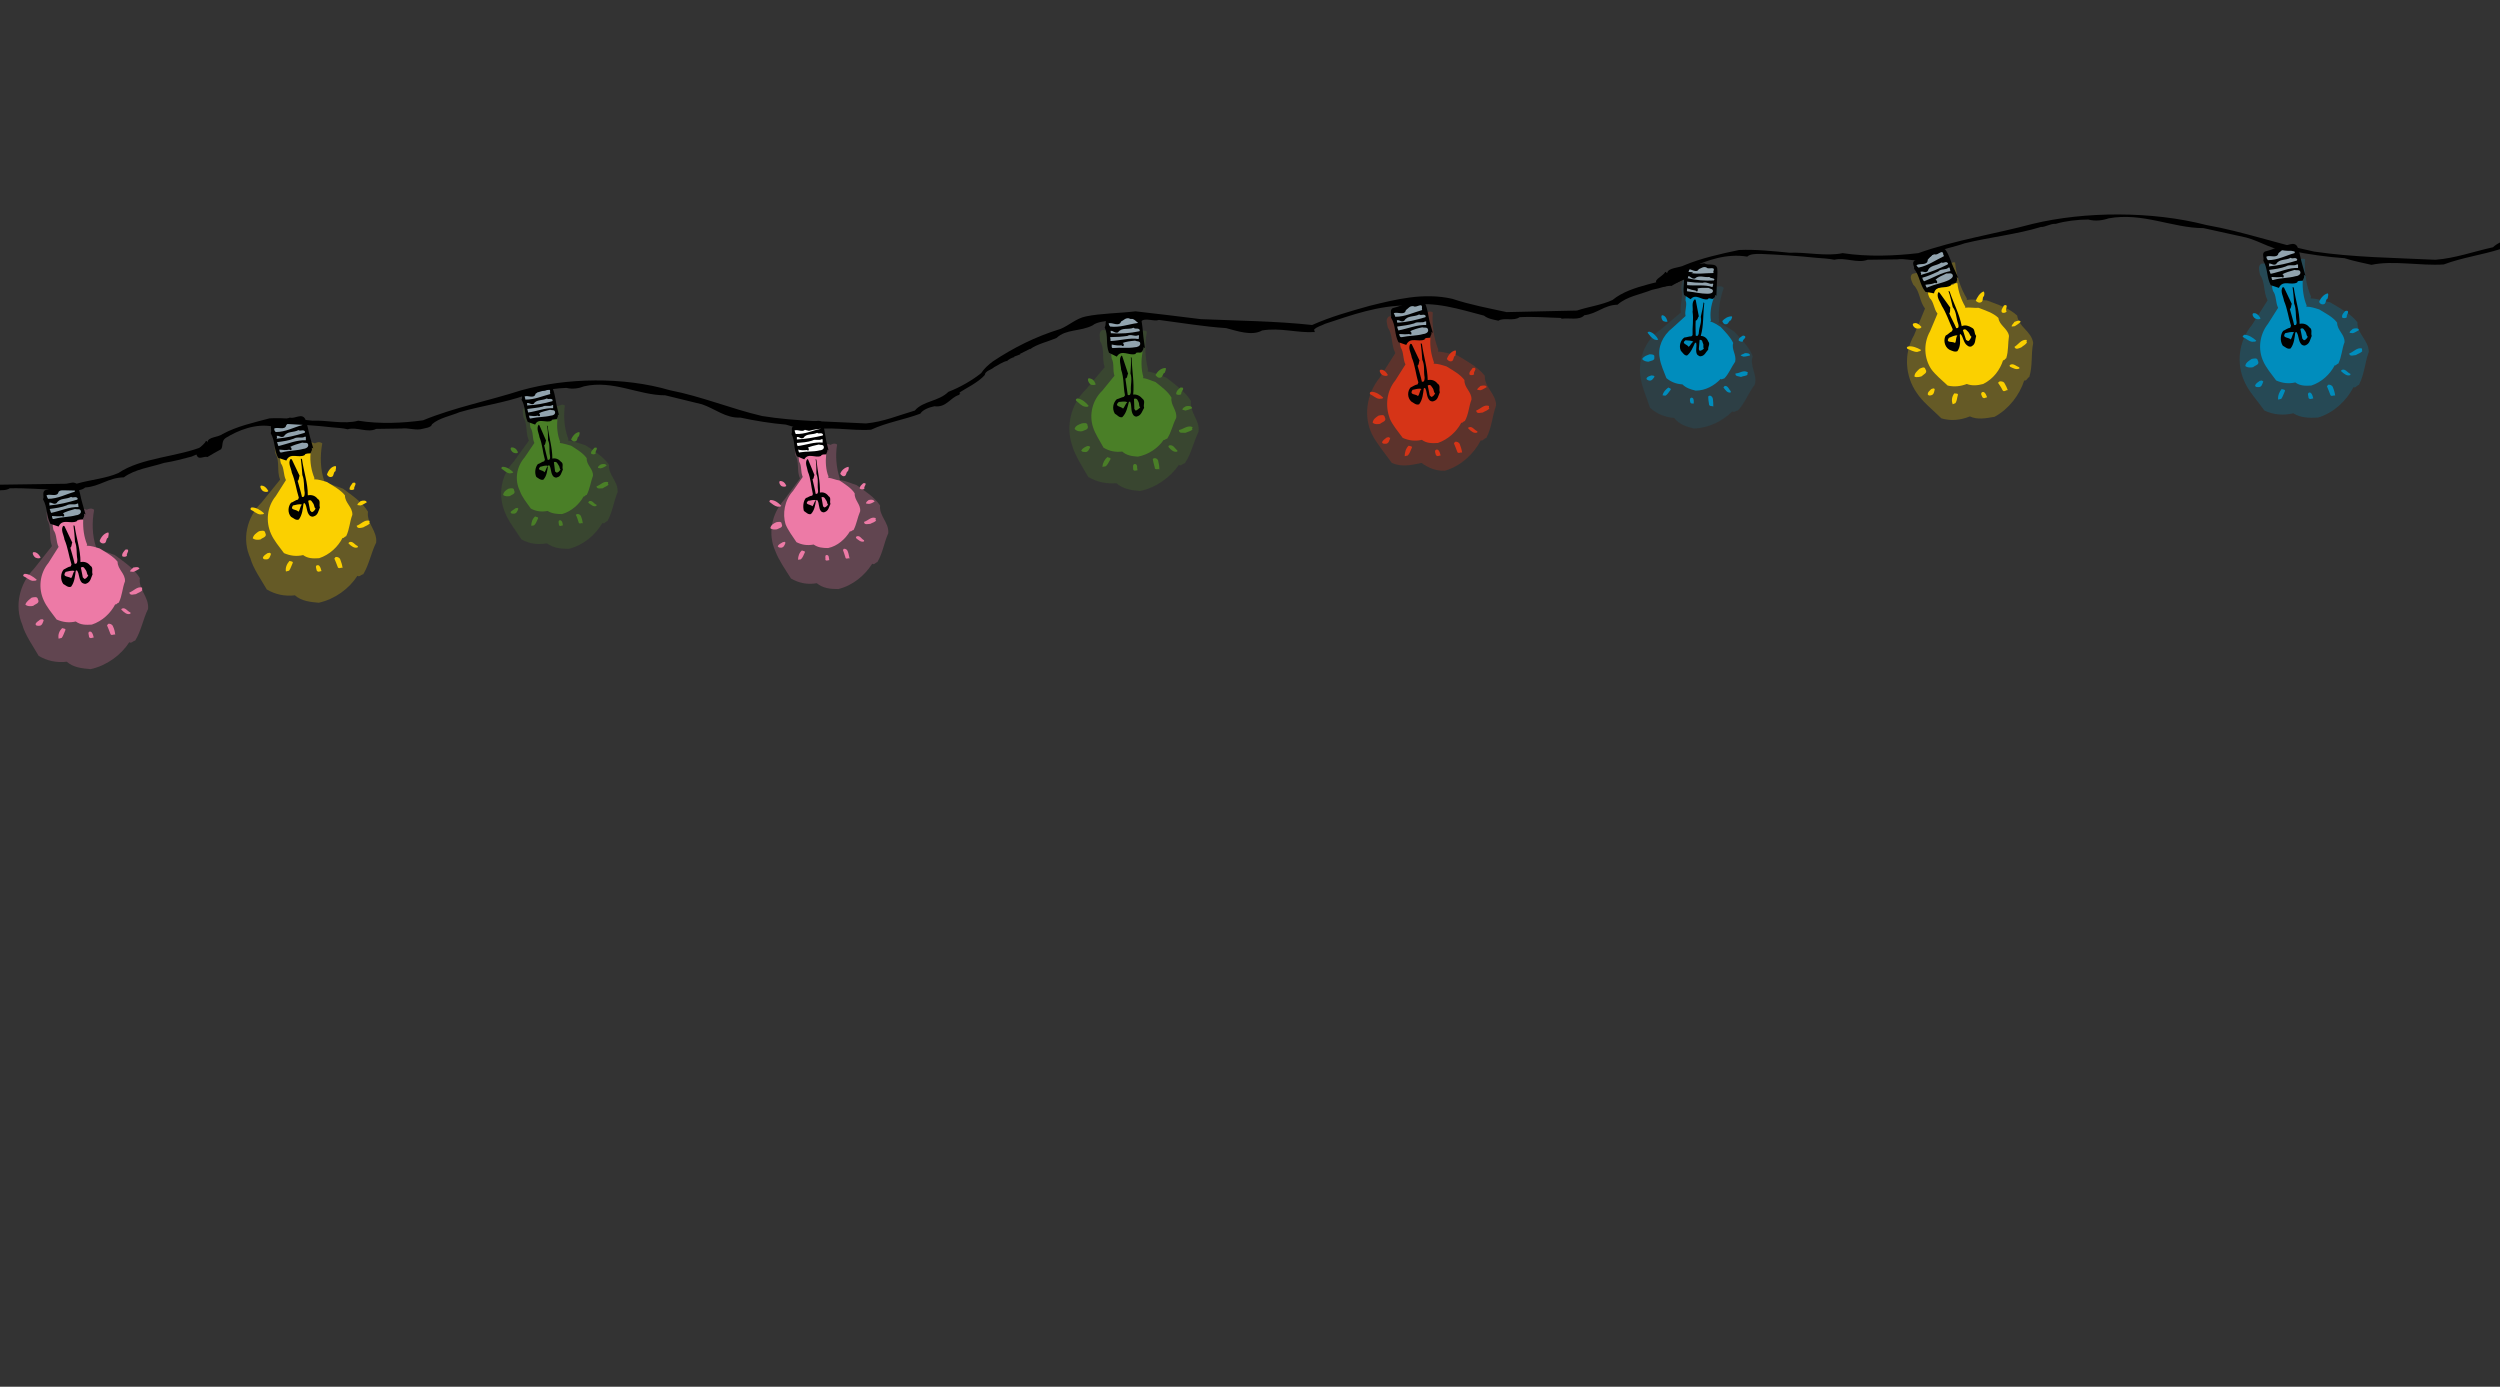 <?xml version="1.0" encoding="utf-8"?>
<!-- Generator: Adobe Illustrator 25.2.0, SVG Export Plug-In . SVG Version: 6.00 Build 0)  -->
<svg version="1.1" id="Lager_1" xmlns="http://www.w3.org/2000/svg" xmlns:xlink="http://www.w3.org/1999/xlink" x="0px" y="0px"
	 viewBox="0 0 640 355" style="enable-background:new 0 0 640 355;" xml:space="preserve">
<rect x="0" y="0" width="640" height="355" fill="#333333" stroke="none"/>
<style type="text/css">
	.st0{opacity:0.5;clip-path:url(#SVGID_2_);}
	.st1{opacity:0.5;}
	.st2{opacity:0.5;fill:#4A7F27;enable-background:new    ;}
	.st3{clip-path:url(#SVGID_2_);fill:#4A7F27;}
	.st4{clip-path:url(#SVGID_2_);}
	.st5{clip-path:url(#SVGID_2_);fill:#92A4AF;}
	.st6{opacity:0.5;fill:#008DBD;enable-background:new    ;}
	.st7{clip-path:url(#SVGID_2_);fill:#008DBD;}
	.st8{opacity:0.5;fill:#D63417;enable-background:new    ;}
	.st9{clip-path:url(#SVGID_2_);fill:#D63417;}
	.st10{opacity:0.5;fill:#FBD000;enable-background:new    ;}
	.st11{clip-path:url(#SVGID_2_);fill:#FFD96F;}
	.st12{clip-path:url(#SVGID_2_);fill:#FBD000;}
	.st13{opacity:0.5;fill:#ED7AA6;enable-background:new    ;}
	.st14{clip-path:url(#SVGID_2_);fill:#ED7AA6;}
	.st15{opacity:0.5;fill:#FFD96F;enable-background:new    ;}
	.st16{opacity:0.5;fill:#C6CC00;enable-background:new    ;}
	.st17{clip-path:url(#SVGID_2_);fill:#FFFFFF;}
	.st18{opacity:0.8;clip-path:url(#SVGID_4_);}
	.st19{opacity:0.3;fill:#FBD000;enable-background:new    ;}
	.st20{clip-path:url(#SVGID_4_);fill:#FBD000;}
	.st21{clip-path:url(#SVGID_4_);}
	.st22{clip-path:url(#SVGID_4_);fill:#92A4AF;}
	.st23{fill:#FBD000;}
	.st24{opacity:0.3;clip-path:url(#SVGID_4_);fill:#ED7AA6;}
	.st25{clip-path:url(#SVGID_4_);fill:#ED7AA6;}
	.st26{opacity:0.3;fill:#008DBD;enable-background:new    ;}
	.st27{clip-path:url(#SVGID_4_);fill:#008DBD;}
	.st28{clip-path:url(#SVGID_4_);fill:#4A7F27;}
	.st29{opacity:0.5;clip-path:url(#SVGID_4_);}
	.st30{clip-path:url(#SVGID_4_);fill:#D63417;}
	.st31{opacity:0.3;fill:#D63417;enable-background:new    ;}
	.st32{opacity:0.3;fill:#4A7F27;enable-background:new    ;}
	.st33{clip-path:url(#SVGID_4_);fill:#FFFFFF;}
	.st34{clip-path:url(#SVGID_6_);}
	.st35{fill:#ED7AA6;}
	.st36{fill:#92A4AF;}
	.st37{fill:#008DBD;}
	.st38{fill:#D63417;}
	.st39{fill:#FFD96F;}
	.st40{fill:#4A7F27;}
	.st41{fill:#FFFFFF;}
	.st42{clip-path:url(#SVGID_8_);}
	.st43{clip-path:url(#SVGID_8_);fill:#D63417;}
	.st44{clip-path:url(#SVGID_8_);fill:#92A4AF;}
	.st45{clip-path:url(#SVGID_8_);fill:#FBD000;}
	.st46{clip-path:url(#SVGID_8_);fill:#4A7F27;}
	.st47{clip-path:url(#SVGID_8_);fill:#ED7AA6;}
	.st48{clip-path:url(#SVGID_8_);fill:#008DBD;}
	.st49{clip-path:url(#SVGID_8_);fill:#FFFFFF;}
</style>
<g>
	<defs>
		
			<rect id="SVGID_5_" x="-767.6" y="96.1" transform="matrix(0.993 -0.117 0.117 0.993 -15.726 7.386)" width="1645.2" height="82.6"/>
	</defs>
	<clipPath id="SVGID_2_">
		<use xlink:href="#SVGID_5_"  style="overflow:visible;"/>
	</clipPath>
	<g class="st4">
		<g>
			<g class="st1">
				<path class="st13" d="M8.7,145.6l4.6-5.8c-0.9-2.3,0-4.8-1.2-6.7c-0.1-1-0.5-2.4,0.6-2.8c3.2,0.3,6.6-1,9.5,0.2
					c0.6-0.3,1.2-0.5,1.9,0c-0.6,3.2-0.5,6.7,0.5,9.6l-0.1,0.5c1.7,0.2,3.4,1,4.9,1.5c2.3,1.7,5,3.5,6.4,5.9c-0.4,3,2.4,4.8,2.1,7.9
					c-1.3,2.6-1.7,5.5-3.3,8.1c-0.6,0.1-1,0.8-1.5,0.4c-2.1,3.3-5.8,6-9.9,6.9c-2.2-0.2-4.4-0.4-6.1-1.9c-2.6,0.3-5-0.2-7.2-1.5
					c-1.5-2.6-3.5-5.4-4.2-8C3.7,155.2,4.9,149.5,8.7,145.6z"/>
			</g>
		</g>
		<path class="st35" d="M8.1,153c0.5-0.1,1.5-0.4,1.6,0.4c0.6,1.1-0.7,1.2-1.2,1.7c-0.5,0.1-1.4,0.2-2-0.3
			C6.7,154,7.5,153.5,8.1,153z"/>
		<path class="st35" d="M6.3,146.9c1.1,0,2.2,0.7,3.1,1.5c-0.2,0.4-0.6,0.2-1,0.3c-0.9-0.1-1.5-0.8-2.4-1.2
			C5.8,147.2,6.1,147,6.3,146.9z"/>
		<path class="st35" d="M10.3,158.6l0.6-0.1c0,0.1,0.1,0.2,0.3,0.2c-0.2,0.6-0.4,1.6-1.3,1.5c-0.4,0-0.7,0-0.8-0.4
			C9.2,159.3,9.7,159.1,10.3,158.6z"/>
		<path class="st35" d="M9.1,141.4c0.6,0.2,1,0.8,1.3,1.3c-0.3,0.4-0.9,0.2-1.2,0.1C8.7,142.7,7.7,141,9.1,141.4z"/>
		<path class="st35" d="M12.4,144.1l2.6-4.1c-0.7-1.4-0.4-3.1-1.3-4.3c-0.1-0.6-0.5-1.6,0.2-1.9c2.1,0,4.2-1.1,6.2-0.6
			c0.3-0.2,0.7-0.4,1.2-0.1c-0.1,2.1,0.2,4.4,1,6.3l-0.1,0.3c1.2,0,2.3,0.4,3.3,0.7c1.6,1,3.5,2,4.6,3.4c0,2,2,3,1.9,5
			c-0.7,1.8-0.7,3.7-1.6,5.5c-0.4,0-0.6,0.6-0.9,0.4c-1.2,2.3-3.3,4.3-6,5.2c-1.5,0.1-2.9,0.1-4.1-0.8c-1.7,0.4-3.3,0.2-4.9-0.5
			c-1.2-1.6-2.6-3.3-3.3-4.9C9.8,150.7,10.1,146.9,12.4,144.1z"/>
		<path class="st35" d="M15.9,160.8c0.3,0.1,1.1,0.1,0.8,0.6c-0.3,0.6-0.5,1.4-0.9,1.9l-0.8,0.2C14.8,162.4,15.2,161.5,15.9,160.8z"
			/>
		<path d="M11.5,125.5c1.6-0.4,3-1,4.4-1.6c1.3,0.4,3-1.2,3.9,0.3c0.7,1.6,0.8,3.1,1.3,4.7l0.8,2.8l-0.4-0.2
			c0.2,0.7-0.1,0.8-0.3,1.4c-0.4,0.2-1.3-0.1-1.5,0.5c-1.6,0.9-3.7-0.8-4.7,1.4l-2.1-0.7c-1.1-2.1-0.7-4.2-1.9-6.3
			C11.4,127.2,10.7,126.1,11.5,125.5z"/>
		<path class="st36" d="M11.9,126.8c0.9-0.5,2.8,0.6,3.1-0.9c0.6-0.4,1-1.2,2-1c0.7,0.5,2.4-1.2,2.1,0.6c0.1,0.2,0.1,0.2,0,0.4
			c-2.2,0.6-4.3,1.8-6.8,1.8C12.1,127.4,12,127.1,11.9,126.8z"/>
		<path class="st36" d="M12.7,130.3c1.5-0.2,3-0.4,4.3-0.9c0.9-0.6,2.1,0,2.8-0.5l0.2,0l0.1,0.9c-2.3-0.1-4.6,1-7,1.5
			C12.9,131,12.9,130.6,12.7,130.3z"/>
		<path class="st36" d="M12.6,128.7c0.7-0.2,1.1,0.6,1.9,0.1c0.8-1.4,2.5-0.9,3.7-1.6c0.6,0.4,1.2-0.3,1.7,0.4l-0.1,0.3
			c-2.3,0.7-4.7,1.3-7.2,1.5C12.7,129.2,12.7,129,12.6,128.7z"/>
		<path class="st36" d="M13.3,132.1c1,0.1,1.8,0.1,2.6,0c0.1,0.2,0.3,0.1,0.5,0.1c0.1-0.4,0-0.6-0.3-0.8c0.7-0.4,2-0.8,3.1-1.1
			c0.6,0.2,1.4-0.2,1.5,0.6c0.1,0.6-0.7,1-1.2,1c-1.8,0.5-3.5,0.4-5.5,0.9C13.3,133.1,13.4,132.5,13.3,132.1z"/>
		<path class="st35" d="M22.9,161.7c0.5-0.1,0.7,0.3,0.9,0.8l0.2,0.7c-0.4,0-0.8,0.4-1.2-0.1C22.8,162.6,22.4,161.9,22.9,161.7z"/>
		<path class="st35" d="M27.7,159.7c0.4-0.1,1,0.1,1.2,0.6c0.4,0.8,0.5,1.4,0.6,2.2c-0.3-0.3-1.1,0.5-1.3-0.4
			c-0.3-0.7-0.5-1.4-0.8-2L27.7,159.7z"/>
		<path class="st35" d="M27.7,136.3c0.3,0.3,0,0.8,0,1.3c-0.7,0.3-0.3,1.4-1.1,1.5c-0.4,0.1-0.9-0.1-1.1-0.6
			C25.8,137.6,26.6,136.5,27.7,136.3z"/>
		<path class="st35" d="M31.2,155.8c0.9-0.4,1.4,0.7,2.2,1l0,0.3c-0.8,0.4-1.6-0.3-2.2-0.9C30.9,156.1,31.1,156,31.2,155.8z"/>
		<path class="st35" d="M33.1,151.7c1.1-0.4,2-1.6,3.2-1.3c0.3,0.2-0.2,0.6,0.2,0.6c-0.4,0.6-1.1,0.7-1.7,1.1
			C34.3,152.1,33.3,152.6,33.1,151.7z"/>
		<path class="st35" d="M32.1,140.7c0.3,0,0.6-0.2,0.7,0.2c0.1,0.4-0.5,0.9-0.3,1.4c-0.3,0.3-0.9,0.3-1.2,0.1
			C31.1,141.7,31.8,141.1,32.1,140.7z"/>
		<path class="st35" d="M34.1,145.3c0.6-0.1,1.4-0.3,1.6,0.3c-0.4,0.2-1.1,0.7-1.6,0.8l-0.8-0.1C33.3,145.9,33.9,145.6,34.1,145.3z"
			/>
		<path d="M16.3,145.8c0.5-0.2,1.1-0.7,1.8-0.8l0.2-0.5c-0.7-2.2-0.9-4.3-1.8-6.4c-0.1-1-1.1-2.5-0.3-3.5l0.3,0.1l2,4.2
			c-0.2,0.3-0.1,1.1-0.5,1.3c0.4,1.5,0.8,2.7,1.1,4.1c0.7,0.2,0.7-0.6,0.7-1.1c-0.3-1.7,0-3-0.6-4.5c-0.1-1.5-0.2-2.8-0.4-4.2
			l0.3,0.1c0.5,3.5,1.5,6,1.5,9.3c1-0.2,1.9,0.1,2.5,0.9c0.9,0.5,0.3,1.5,0.6,2.2c-0.4,0.9-0.5,2-1.6,2.4c-0.4,0.2-0.9-0.1-1.1-0.2
			c-0.9-0.9-0.6-2.2-1.3-3.2l-0.3,0.1c-0.2,1.4-0.3,2.9-1.2,4.1c-0.8,0.3-1.4-0.4-2-0.7C15.4,148.4,15.5,146.7,16.3,145.8z
			 M18.2,148c0.5-0.6,0.4-1.4,0.9-1.8c-0.7-0.3-1.6,0.1-2.3,0.2C15.8,147.8,17.6,147.5,18.2,148z M21.2,147.8l0.4,0.4
			c0.4,0,0.8-0.5,1-0.9c-0.4-0.2-0.3-0.9-0.6-1.3c-0.3-0.3-0.5-1.2-1.3-0.7L21.2,147.8z"/>
		<path d="M-390.2,154.3c0.1,0.1,0.2,0,0.2,0c0.3,0.1-0.2,0.3,0.3,0.3c0.2-1.4,3.1-1.3,4.4-2c4.3-1.8,9.2-2.9,14-3.9
			c4.1-0.2,8.9,0.3,12.9,0.7c4.2-0.2,9.5,1,13.6,0.1c6.6,1,13.4,0.7,19.4,0c9.2-3.3,19.6-4.9,29.3-7.5c13.3-3.2,30.5-3.3,44.4,0.3
			c9.6,1.7,18.1,4.8,27.6,6.8c10.1,1.5,20.7,1.6,31.1,2.1c5.1-0.4,9.7-2.1,14.7-3.2c2.5-2.4,7-2.3,10-4.7c3.3-1.2,7.3-2.9,9.8-4.8
			c0.8-1.1,2.1-2.2,3.6-3c6.2-3.4,12.6-6.1,20.1-8.1c2.6-0.8,4.6-2.7,7.6-3.1c4.5-0.7,10.1-0.7,14.8-1.2c6,0.6,13.1,1.3,19.5,2.2
			c10.9,0.5,22.7,0.6,33.3,1.7c5.5-2.1,11.3-3.4,17.1-4.8c7.6-1.5,16-3.4,24.7-1.6c5.3,1.6,10.8,2.5,16.4,3.5l21.1-0.3
			c3.5-1,7.4-1.3,10.6-2.7c5.9-4,15.2-4.1,21.9-6.9c0.7,0,1.2-0.1,2-0.1c-0.7,0.7-1.9,0.5-2.5,1.3l0.4,0.2c-1.2,0.4-1.8,0.8-3.1,1.3
			c-2.3,0.6-4.5,1.2-7,1.6c-3.4,1.1-7.5,1.6-10.3,3.7c-4.1,0.1-6,2.3-9.9,2.6c-1.4,1.3-4.5,0.5-6.8,0.8l0-0.2
			c-4.3-0.1-8.1-0.5-12.5-0.4c-1.7,1.1-4.6-0.1-6.3,0.9c-1.6-0.3-3.2-0.5-4.4-1.4c-7.2-1.6-14.9-3.9-22.5-2.8
			c-9.2-0.2-17.2,2.4-25.1,4.5c-1.1,0.5-2.6,0.8-3.2,1.4l0.2,0.6c-5.1,0.2-10.4-1.3-15.7-0.5c-3,1.4-7.6,0.1-10.8-0.7
			c-6.8-0.4-13-1.3-20-2.2c-1.6,0.5-4.1-0.8-5.3,0.3c-0.2,0.4-0.9,0.3-1.3,0.1c-1.7-1.6-4.3-0.7-6.7-0.8l-0.5,0.2
			c-1.9,0.3-4.4,0.3-5.9,1.3c-3.6,1.6-7.8,0.8-10.7,3.1c-2.7,0.9-5.9,1.5-7.9,2.9l0-0.1l-3.1,1.3l0.1,0.1l-1.9,0.7l0.1,0.1
			c-0.6,0.1-2.1,0.7-2.2,1.1l0-0.1c-1.4,0.3-2.6,1-3.8,1.6c-0.8,0.7-2.7,0.8-2.8,1.9c-1.8,1.8-6.1,3.6-7.6,4.5l0.5,0.3
			c-0.6-0.2-0.3,0.3-0.6,0.4c-2.8,0.7-3.6,3.3-7.2,2.8c-1.6,0.4-3.6,0.9-4.1,1.9c-5,1.6-9.9,2.2-14.7,4c-6,0.4-13.1-1.1-18.5,0.1
			c-2.2-0.5-4.7-1-6.9-1.7c-4.3-0.3-9.4-1-13.7-1.9c-4.3,0.2-7.6-2.4-11.5-3.4l-10.9-2.4c-7.9,0-15.6-4.1-24.3-2.5
			c-1.4,0.5-3.4,0.8-5.2,0.3c-2.7,0-6,0.4-8.3,1.1c-1.4-0.1-2.8,0.9-3.8,0.8c-6.4,1.9-13.3,2.6-19.7,4.3c-2.7,1-6.2,1.4-8.3,3
			c-0.3,0.8-2.2,1.1-3.4,1.3c-2,0.2-3.6-0.5-5.6-0.2l-7.6,0.1c-2.6,1-5.8-0.7-8.5,0c-1.4-0.3-3.3-0.4-4.6-0.5
			c-4.8-0.5-9.7-0.8-14.3-1c-1.3,0-2.7,0-3.4,0.7c-5.3-0.9-10.5,1-14.1,2.7c-1.5,0.8-0.7,2-1.3,2.8c-1.4,0.6-2.9,1.3-4,2
			c-0.9-0.2-2.5,0.7-3.1-0.3C-394,156.6-390.8,155.6-390.2,154.3z"/>
		<g>
			<g class="st1">
				<path class="st2" d="M278,99.7l4.8-5.7c-0.8-2.3,0.1-4.7-1.2-6.7c0-1-0.4-2.4,0.6-2.8c3.2,0.3,6.6-1,9.5,0.4
					c0.6-0.2,1.2-0.5,1.9,0c-0.6,3.1-0.5,6.7,0.3,9.7l-0.1,0.5c1.7,0.2,3.4,1.1,4.8,1.6c2.3,1.8,4.9,3.6,6.3,6
					c-0.4,3,2.4,4.9,1.9,7.9c-1.3,2.6-1.8,5.6-3.5,8c-0.6,0.1-1,0.8-1.5,0.4c-2.2,3.2-5.9,5.9-10,6.7c-2.2-0.2-4.3-0.5-6-2
					c-2.6,0.2-5-0.3-7.2-1.6c-1.5-2.6-3.4-5.5-4.1-8C272.8,109.1,274.1,103.5,278,99.7z"/>
			</g>
		</g>
		<path class="st40" d="M276.9,108.4c0.5-0.1,1.5-0.3,1.5,0.5c0.5,1.1-0.8,1.2-1.4,1.5c-0.5,0.1-1.4,0-1.9-0.6
			C275.3,109,276.1,108.7,276.9,108.4z"/>
		<path class="st40" d="M275.8,102c1.1,0.1,2.2,1,2.9,1.9c-0.3,0.4-0.6,0.2-1,0.2c-0.9-0.2-1.5-1-2.2-1.5
			C275.3,102.3,275.5,102.1,275.8,102z"/>
		<path class="st40" d="M278.3,114.2l0.6,0c0,0.1,0.1,0.3,0.2,0.2c-0.3,0.7-0.6,1.5-1.5,1.3c-0.4,0-0.7-0.1-0.8-0.4
			C277.2,114.7,277.7,114.5,278.3,114.2z"/>
		<path class="st40" d="M279.4,97c0.7,0.3,0.9,0.9,1.1,1.4c-0.4,0.3-0.9,0.1-1.2,0.1C278.6,98.1,277.9,96.3,279.4,97z"/>
		<path class="st40" d="M282.2,100l3.1-3.8c-0.5-1.5,0-3.1-0.7-4.4c-0.1-0.6-0.3-1.6,0.4-1.8c2.1,0.3,4.3-0.6,6.3,0.2
			c0.3-0.2,0.8-0.4,1.2-0.1c-0.4,2.1-0.4,4.4,0.2,6.4l-0.1,0.3c1.1,0.1,2.2,0.7,3.2,1c1.5,1.2,3.2,2.4,4.1,4
			c-0.3,1.9,1.5,3.2,1.2,5.2c-0.9,1.7-1.2,3.6-2.3,5.3c-0.4,0-0.7,0.5-0.9,0.3c-1.4,2.1-3.9,3.8-6.6,4.3c-1.5-0.1-2.9-0.3-4-1.3
			c-1.8,0.2-3.3-0.1-4.8-1c-0.9-1.7-2.2-3.6-2.7-5.3C278.8,106.2,279.6,102.5,282.2,100z"/>
		<path class="st40" d="M283.5,117c0.2,0.2,1.1,0.1,0.7,0.7c-0.4,0.6-0.6,1.3-1.2,1.7l-0.8,0.1C282.3,118.5,282.8,117.6,283.5,117z"
			/>
		<path d="M283.7,81.5c1.7-0.2,3-0.6,4.6-1c1.2,0.6,3.1-0.7,3.7,0.8c0.5,1.6,0.5,3.2,0.7,4.9l0.4,2.9l-0.4-0.2
			c0.1,0.7-0.3,0.8-0.5,1.3c-0.5,0.2-1.4-0.2-1.5,0.4c-1.6,0.6-3.6-1.3-4.8,0.7l-2-1c-0.9-2.2-0.1-4.3-1.1-6.5
			C283.3,83,282.7,81.9,283.7,81.5z"/>
		<path class="st36" d="M283.8,82.8c0.9-0.4,2.7,1,3.2-0.5c0.7-0.3,1.1-1,2.1-0.8c0.6,0.6,2.6-0.9,2.1,0.8c0.1,0.2,0.1,0.3,0,0.4
			c-2.3,0.3-4.5,1.2-7,0.9C284,83.4,283.9,83.2,283.8,82.8z"/>
		<path class="st36" d="M284.2,86.3c1.5,0,3-0.1,4.4-0.3c0.9-0.6,2,0.3,2.8-0.2l0.2,0.1l-0.1,0.9c-2.3-0.4-4.7,0.4-7.2,0.5
			C284.3,87,284.3,86.7,284.2,86.3z"/>
		<path class="st36" d="M284.3,84.7c0.7-0.1,1.1,0.7,1.9,0.4c1-1.4,2.6-0.6,4-1.2c0.5,0.5,1.2-0.1,1.6,0.6l-0.1,0.3
			c-2.4,0.5-4.8,0.7-7.4,0.5C284.4,85.3,284.4,85.1,284.3,84.7z"/>
		<path class="st36" d="M284.6,88.2c1,0.2,1.7,0.3,2.5,0.2c0.1,0.2,0.3,0.2,0.5,0.2c0.2-0.4,0.1-0.6-0.2-0.8c0.7-0.3,2-0.5,3.2-0.6
			c0.5,0.3,1.3,0,1.3,0.8c0,0.6-0.8,0.9-1.4,0.9c-1.8,0.3-3.5,0-5.6,0.2C284.5,89.1,284.6,88.6,284.6,88.2z"/>
		<path class="st40" d="M290.4,118.8c0.5-0.1,0.8,0.4,0.7,0.9l0.1,0.7c-0.4,0-0.9,0.3-1.1-0.2C290.1,119.7,289.9,119,290.4,118.8z"
			/>
		<path class="st40" d="M295.4,117.3c0.5-0.1,1,0.2,1.1,0.7c0.2,0.8,0.3,1.4,0.3,2.2c-0.3-0.3-1.2,0.3-1.2-0.6
			c-0.2-0.7-0.4-1.5-0.5-2.1L295.4,117.3z"/>
		<path class="st40" d="M298.4,94.2c0.2,0.3-0.1,0.8-0.2,1.2c-0.7,0.2-0.4,1.3-1.3,1.3c-0.4,0.1-0.8-0.3-1.1-0.7
			C296.3,95.1,297.2,94.2,298.4,94.2z"/>
		<path class="st40" d="M299.4,114c1-0.2,1.4,0.9,2,1.3l0,0.3c-0.9,0.3-1.7-0.5-2.2-1.1C299,114.2,299.2,114.1,299.4,114z"/>
		<path class="st40" d="M301.8,110.1c1.1-0.2,2.2-1.3,3.4-0.8c0.3,0.2-0.3,0.5,0.1,0.6c-0.4,0.5-1.2,0.6-1.8,0.9
			C302.9,110.7,301.8,111.1,301.8,110.1z"/>
		<path class="st40" d="M302.2,99.2c0.3,0,0.6-0.1,0.7,0.3c0,0.4-0.6,0.8-0.5,1.4c-0.4,0.3-1,0.2-1.3,0
			C301.1,100,301.8,99.6,302.2,99.2z"/>
		<path class="st40" d="M303.6,104c0.6-0.1,1.4-0.2,1.6,0.5c-0.4,0.2-1.2,0.5-1.7,0.6l-0.8-0.2C302.7,104.4,303.3,104.2,303.6,104z"
			/>
		<path d="M285.9,102.2c0.5-0.1,1.2-0.5,1.8-0.6l0.3-0.4c-0.5-2.4-0.2-4.3-1-6.6c0-1-0.7-2.6,0.1-3.6l0.2,0.2l1.5,4.5
			c-0.3,0.3-0.1,1.1-0.7,1.2c0.2,1.5,0.4,2.7,0.6,4.2c0.7,0.3,0.8-0.5,0.8-1c-0.1-1.7,0.4-3-0.1-4.5c0.1-1.5,0.2-2.9,0.1-4.2
			l0.2,0.2c0.1,3.6,0.7,6.2,0.4,9.4c1-0.1,1.8,0.4,2.4,1.1c0.8,0.6,0.1,1.5,0.4,2.3c-0.5,0.8-0.7,1.9-1.8,2.2
			c-0.4,0.2-0.9-0.2-1-0.4c-0.7-1-0.3-2.4-0.8-3.4l-0.3,0.1c-0.4,1.4-0.6,2.8-1.7,3.9c-0.8,0.2-1.3-0.6-1.9-0.9
			C284.6,104.6,285,103,285.9,102.2z M287.5,104.6c0.5-0.5,0.6-1.3,1.1-1.6c-0.6-0.4-1.6-0.1-2.2-0.1
			C285.1,104.1,287,104,287.5,104.6z M290.4,104.7l0.3,0.4c0.4,0,0.8-0.5,1.2-0.8c-0.4-0.3-0.2-0.9-0.4-1.3
			c-0.2-0.3-0.3-1.2-1.2-0.9L290.4,104.7z"/>
		<g>
			<g class="st1">
				<path class="st6" d="M576.5,83.2l4-6.3c-1.1-2.2-0.6-4.7-1.9-6.5c-0.2-1-0.7-2.3,0.3-2.9c3.2,0,6.4-1.7,9.4-0.8
					c0.5-0.3,1.2-0.7,1.8-0.3c-0.3,3.1,0.3,6.7,1.5,9.5l-0.1,0.5c1.7,0,3.5,0.7,5,1c2.5,1.5,5.3,2.9,7,5.1c-0.1,3,2.9,4.6,2.9,7.6
					c-1,2.7-1.1,5.7-2.5,8.4c-0.6,0.2-0.9,0.9-1.4,0.6c-1.8,3.5-5.1,6.6-9.1,7.8c-2.3,0.1-4.4,0.1-6.3-1.1c-2.6,0.6-5,0.4-7.4-0.7
					c-1.7-2.4-4.1-5-5.1-7.4C572.5,93.2,573,87.4,576.5,83.2z"/>
			</g>
		</g>
		<path class="st37" d="M576.4,91.9c0.5-0.1,1.5-0.4,1.6,0.4c0.6,1.1-0.7,1.2-1.2,1.7c-0.5,0.1-1.4,0.2-2-0.3
			C574.9,92.8,575.7,92.4,576.4,91.9z"/>
		<path class="st37" d="M574.5,85.7c1.1,0,2.2,0.7,3.1,1.5c-0.2,0.4-0.6,0.2-1,0.3c-0.9-0.1-1.5-0.8-2.4-1.2
			C574,86.1,574.3,85.9,574.5,85.7z"/>
		<path class="st37" d="M578.5,97.5l0.6-0.1c0,0.1,0.1,0.2,0.3,0.2c-0.2,0.6-0.4,1.6-1.3,1.5c-0.4,0-0.7,0-0.8-0.4
			C577.5,98.1,578,97.9,578.5,97.5z"/>
		<path class="st37" d="M577.4,80.2c0.6,0.2,1,0.8,1.3,1.3c-0.3,0.4-0.9,0.2-1.2,0.1C576.9,81.5,576,79.9,577.4,80.2z"/>
		<path class="st37" d="M580.6,82.9l2.6-4.1c-0.7-1.4-0.4-3.1-1.3-4.3c-0.2-0.6-0.5-1.6,0.2-1.9c2.1,0,4.2-1.1,6.2-0.6
			c0.3-0.2,0.7-0.4,1.2-0.1c-0.1,2.1,0.2,4.4,1,6.3l-0.1,0.3c1.2,0,2.3,0.4,3.3,0.7c1.6,1,3.5,1.9,4.6,3.4c0,2,2,3,1.9,5
			c-0.7,1.8-0.7,3.7-1.6,5.5c-0.4,0-0.6,0.6-0.9,0.4c-1.2,2.3-3.3,4.3-6,5.2c-1.5,0.1-2.9,0.1-4.1-0.8c-1.7,0.4-3.3,0.2-4.9-0.5
			c-1.2-1.6-2.6-3.3-3.3-4.9C578,89.5,578.4,85.7,580.6,82.9z"/>
		<path class="st37" d="M584.1,99.6c0.3,0.1,1.1,0.1,0.8,0.6c-0.3,0.6-0.5,1.4-0.9,1.9l-0.8,0.2C583.1,101.3,583.5,100.3,584.1,99.6
			z"/>
		<path d="M579.8,64.4c1.6-0.4,3-1,4.4-1.6c1.3,0.4,3-1.2,3.9,0.3c0.7,1.6,0.8,3.1,1.3,4.7l0.8,2.8l-0.4-0.2
			c0.2,0.7-0.1,0.8-0.3,1.4c-0.4,0.2-1.4-0.1-1.4,0.5c-1.6,0.9-3.7-0.8-4.7,1.4l-2.1-0.7c-1.1-2.1-0.7-4.2-1.9-6.3
			C579.7,66,578.9,64.9,579.8,64.4z"/>
		<path class="st36" d="M580.2,65.7c0.9-0.5,2.8,0.6,3.1-0.9c0.6-0.4,1-1.2,2-1c0.7,0.5,2.4-1.2,2.1,0.6c0.1,0.2,0.1,0.2,0,0.4
			c-2.2,0.6-4.3,1.8-6.8,1.8C580.3,66.3,580.2,66,580.2,65.7z"/>
		<path class="st36" d="M580.9,69.1c1.5-0.2,3-0.4,4.3-0.9c0.9-0.6,2,0,2.8-0.5l0.3,0l0,0.9c-2.3-0.1-4.6,1-7,1.5
			C581.1,69.8,581.1,69.5,580.9,69.1z"/>
		<path class="st36" d="M580.8,67.5c0.7-0.2,1.1,0.6,1.9,0.1c0.8-1.4,2.5-0.9,3.7-1.6c0.6,0.4,1.2-0.3,1.7,0.4l-0.1,0.3
			c-2.3,0.7-4.7,1.3-7.2,1.5C580.9,68.1,581,67.8,580.8,67.5z"/>
		<path class="st36" d="M581.5,70.9c1,0.1,1.8,0.1,2.6,0c0.1,0.2,0.3,0.1,0.5,0.1c0.1-0.4,0-0.6-0.3-0.8c0.7-0.4,2-0.8,3.1-1.1
			c0.6,0.2,1.4-0.2,1.5,0.6c0.1,0.6-0.7,1-1.2,1c-1.8,0.5-3.5,0.4-5.5,0.9C581.5,71.9,581.6,71.4,581.5,70.9z"/>
		<path class="st37" d="M591.1,100.5c0.5-0.1,0.7,0.3,0.9,0.8l0.2,0.7c-0.4,0-0.8,0.4-1.2-0.1C591,101.4,590.6,100.8,591.1,100.5z"
			/>
		<path class="st37" d="M596,98.5c0.4-0.1,1,0.1,1.2,0.6c0.3,0.7,0.5,1.4,0.6,2.2c-0.3-0.3-1.1,0.5-1.3-0.4c-0.3-0.7-0.5-1.4-0.8-2
			L596,98.5z"/>
		<path class="st37" d="M595.9,75.1c0.3,0.3,0,0.8,0,1.3c-0.7,0.3-0.3,1.4-1.1,1.5c-0.4,0.1-0.9-0.1-1.1-0.6
			C594,76.4,594.9,75.3,595.9,75.1z"/>
		<path class="st37" d="M599.5,94.7c0.9-0.4,1.4,0.7,2.2,1l0,0.3c-0.8,0.4-1.6-0.3-2.3-0.9C599.2,94.9,599.4,94.8,599.5,94.7z"/>
		<path class="st37" d="M601.4,90.5c1.1-0.4,2-1.6,3.2-1.3c0.3,0.2-0.2,0.6,0.2,0.6c-0.4,0.6-1.1,0.7-1.7,1.1
			C602.6,90.9,601.5,91.4,601.4,90.5z"/>
		<path class="st37" d="M600.4,79.6c0.3,0,0.6-0.2,0.7,0.2c0.1,0.4-0.5,0.9-0.3,1.4c-0.3,0.3-0.9,0.3-1.2,0.1
			C599.4,80.5,600.1,80,600.4,79.6z"/>
		<path class="st37" d="M602.3,84.2c0.6-0.2,1.4-0.3,1.6,0.3c-0.4,0.2-1.1,0.7-1.6,0.8l-0.8-0.1C601.5,84.7,602.2,84.4,602.3,84.2z"
			/>
		<path d="M584.5,84.7c0.5-0.2,1.1-0.7,1.8-0.8l0.2-0.5c-0.7-2.2-0.9-4.3-1.8-6.4c-0.1-1-1.1-2.5-0.3-3.5l0.3,0.1l2,4.2
			c-0.2,0.3-0.1,1.1-0.5,1.3c0.4,1.5,0.8,2.7,1.1,4.1c0.7,0.2,0.7-0.6,0.6-1c-0.3-1.7,0-3-0.6-4.5c-0.1-1.5-0.2-2.8-0.4-4.2l0.3,0.1
			c0.5,3.5,1.5,6,1.5,9.3c1-0.2,1.9,0.1,2.5,0.9c0.9,0.5,0.3,1.5,0.6,2.2c-0.4,0.9-0.5,2-1.6,2.4c-0.4,0.2-0.9-0.1-1-0.2
			c-0.9-0.9-0.6-2.2-1.3-3.2l-0.3,0.1c-0.2,1.4-0.3,2.9-1.2,4.1c-0.8,0.3-1.4-0.4-2-0.7C583.6,87.3,583.8,85.5,584.5,84.7z
			 M586.4,86.9c0.5-0.6,0.4-1.4,0.9-1.8c-0.7-0.3-1.6,0.1-2.3,0.2C584.1,86.6,585.9,86.3,586.4,86.9z M589.4,86.7l0.4,0.4
			c0.4,0,0.8-0.5,1-0.9c-0.4-0.2-0.3-0.9-0.6-1.3c-0.3-0.3-0.5-1.2-1.3-0.7L589.4,86.7z"/>
		<g>
			<g class="st1">
				<path class="st10" d="M67,128.6l4.7-5.8c-0.9-2.3,0-4.8-1.2-6.7c-0.1-1-0.5-2.4,0.6-2.8c3.2,0.3,6.6-1,9.5,0.2
					c0.6-0.3,1.2-0.5,1.9,0c-0.6,3.2-0.5,6.7,0.5,9.6l-0.1,0.5c1.7,0.2,3.4,1,4.9,1.5c2.3,1.7,5,3.5,6.4,5.9c-0.4,3,2.4,4.8,2.1,7.9
					c-1.3,2.6-1.8,5.6-3.3,8.1c-0.6,0.1-1,0.8-1.5,0.4c-2.1,3.3-5.8,6-9.9,6.9c-2.2-0.2-4.4-0.4-6.1-1.9c-2.6,0.3-5-0.2-7.2-1.5
					c-1.5-2.6-3.5-5.4-4.2-8C61.9,138.1,63.1,132.5,67,128.6z"/>
			</g>
		</g>
		<path class="st23" d="M66.3,136c0.5-0.1,1.5-0.4,1.6,0.4c0.6,1.1-0.7,1.2-1.2,1.7c-0.5,0.1-1.4,0.2-2-0.3
			C64.9,136.9,65.7,136.4,66.3,136z"/>
		<path class="st23" d="M64.5,129.9c1.1,0,2.2,0.7,3.1,1.5c-0.2,0.4-0.6,0.2-1,0.3c-0.9-0.1-1.5-0.8-2.4-1.2
			C64,130.1,64.3,129.9,64.5,129.9z"/>
		<path class="st23" d="M68.5,141.6l0.6-0.1c0,0.1,0.1,0.2,0.3,0.2c-0.2,0.6-0.4,1.6-1.3,1.5c-0.4,0-0.7,0-0.8-0.4
			C67.4,142.3,67.9,142,68.5,141.6z"/>
		<path class="st23" d="M67.4,124.4c0.6,0.2,1,0.8,1.3,1.3c-0.3,0.4-0.9,0.2-1.2,0.1C66.9,125.6,66,123.9,67.4,124.4z"/>
		<path class="st23" d="M70.6,127l2.6-4.1c-0.7-1.4-0.4-3.1-1.3-4.3c-0.1-0.6-0.5-1.6,0.2-1.9c2.1,0,4.2-1.1,6.2-0.5
			c0.3-0.2,0.7-0.4,1.2-0.1c-0.2,2.1,0.2,4.4,1,6.3l-0.1,0.3c1.2,0,2.3,0.4,3.3,0.7c1.6,1,3.5,2,4.6,3.4c0,2,2,3,1.9,5
			c-0.7,1.8-0.7,3.7-1.6,5.5c-0.4,0-0.6,0.6-0.9,0.4c-1.2,2.3-3.3,4.3-6,5.2c-1.5,0.1-2.9,0.1-4.1-0.8c-1.7,0.4-3.3,0.2-4.9-0.5
			c-1.2-1.6-2.6-3.3-3.3-4.9C68,133.6,68.3,129.8,70.6,127z"/>
		<path class="st23" d="M74.1,143.6c0.3,0.1,1.1,0.1,0.8,0.6c-0.3,0.6-0.5,1.4-0.9,1.9l-0.8,0.2C73,145.4,73.4,144.4,74.1,143.6z"/>
		<path d="M69.8,108.5c1.6-0.4,3-1,4.4-1.6c1.3,0.4,3-1.2,3.9,0.3c0.7,1.6,0.8,3.1,1.3,4.8l0.8,2.8l-0.4-0.2
			c0.2,0.7-0.1,0.8-0.3,1.4c-0.4,0.2-1.3-0.1-1.5,0.5c-1.6,0.9-3.7-0.8-4.7,1.4l-2.1-0.7c-1.1-2.1-0.7-4.2-1.9-6.3
			C69.7,110,68.9,109,69.8,108.5z"/>
		<path class="st36" d="M70.2,109.7c0.9-0.5,2.8,0.6,3.1-0.9c0.6-0.4,1-1.2,2-1c0.7,0.5,2.4-1.2,2.1,0.6c0.1,0.2,0.1,0.2,0,0.4
			c-2.2,0.6-4.3,1.8-6.8,1.8C70.3,110.4,70.2,110.1,70.2,109.7z"/>
		<path class="st36" d="M70.9,113.2c1.5-0.2,3-0.4,4.3-0.9c0.9-0.6,2.1,0,2.8-0.5l0.3,0l0,0.9c-2.3-0.1-4.6,0.9-7,1.5
			C71.1,113.9,71.1,113.5,70.9,113.2z"/>
		<path class="st36" d="M70.8,111.6c0.7-0.2,1.1,0.6,1.9,0.1c0.8-1.4,2.5-0.9,3.7-1.6c0.6,0.4,1.2-0.3,1.7,0.4l-0.1,0.3
			c-2.3,0.7-4.7,1.3-7.2,1.5C70.9,112.1,71,111.8,70.8,111.6z"/>
		<path class="st36" d="M71.5,115.1c1,0.1,1.7,0.2,2.6,0c0.1,0.2,0.3,0.1,0.5,0.1c0.1-0.4,0-0.6-0.3-0.8c0.7-0.4,2-0.8,3.1-1.1
			c0.6,0.2,1.4-0.2,1.5,0.6c0.1,0.6-0.7,1-1.2,1c-1.8,0.5-3.5,0.4-5.5,0.9C71.5,116,71.6,115.4,71.5,115.1z"/>
		<path class="st23" d="M81.2,144.7c0.5-0.1,0.7,0.3,0.9,0.8l0.2,0.7c-0.4,0-0.8,0.4-1.2-0.1C81,145.6,80.6,144.8,81.2,144.7z"/>
		<path class="st23" d="M85.9,142.6c0.4-0.1,1,0.1,1.2,0.6c0.3,0.8,0.5,1.4,0.6,2.2c-0.3-0.3-1.1,0.5-1.3-0.4
			c-0.3-0.7-0.5-1.4-0.8-2L85.9,142.6z"/>
		<path class="st23" d="M85.9,119.3c0.3,0.3,0,0.8,0,1.3c-0.7,0.3-0.3,1.4-1.1,1.5c-0.4,0.1-0.8-0.1-1.1-0.6
			C84,120.5,84.8,119.4,85.9,119.3z"/>
		<path class="st23" d="M89.4,138.8c0.9-0.4,1.4,0.7,2.2,1l0,0.3c-0.8,0.4-1.7-0.3-2.3-0.9C89.1,139.1,89.3,138.9,89.4,138.8z"/>
		<path class="st23" d="M91.3,134.6c1.1-0.4,2-1.6,3.2-1.3c0.3,0.2-0.2,0.6,0.2,0.6c-0.4,0.6-1.1,0.7-1.7,1.1
			C92.5,135.1,91.5,135.5,91.3,134.6z"/>
		<path class="st23" d="M90.3,123.6c0.3,0,0.6-0.2,0.7,0.2c0.1,0.4-0.5,0.9-0.3,1.4c-0.3,0.3-0.9,0.3-1.2,0.1
			C89.4,124.6,90,124.1,90.3,123.6z"/>
		<path class="st23" d="M92.3,128.3c0.6-0.2,1.4-0.3,1.6,0.3c-0.4,0.2-1.1,0.7-1.6,0.8l-0.8-0.1C91.5,128.8,92.1,128.6,92.3,128.3z"
			/>
		<path d="M74.5,128.7c0.5-0.1,1.1-0.7,1.8-0.8l0.2-0.5c-0.7-2.2-0.9-4.3-1.8-6.4c-0.1-1-1.1-2.5-0.3-3.5l0.3,0.1l2,4.2
			c-0.2,0.3-0.1,1.1-0.5,1.3c0.4,1.5,0.8,2.7,1.1,4.1c0.7,0.2,0.7-0.6,0.7-1.1c-0.3-1.7,0-3-0.6-4.5c-0.1-1.5-0.2-2.8-0.4-4.2
			l0.3,0.1c0.5,3.5,1.5,6,1.5,9.3c1-0.2,1.9,0.1,2.5,0.9c0.9,0.5,0.3,1.5,0.6,2.2c-0.4,0.9-0.5,2-1.6,2.3c-0.4,0.2-0.9-0.1-1-0.2
			c-0.9-0.9-0.6-2.2-1.3-3.2l-0.3,0.1c-0.2,1.4-0.3,2.9-1.2,4.1c-0.8,0.3-1.4-0.4-2-0.7C73.6,131.3,73.7,129.7,74.5,128.7z
			 M76.4,131c0.5-0.6,0.4-1.4,0.9-1.8c-0.7-0.3-1.6,0.1-2.3,0.2C74.1,130.7,75.9,130.3,76.4,131z M79.4,130.7l0.4,0.4
			c0.4,0,0.8-0.5,1-0.9c-0.4-0.2-0.3-0.9-0.6-1.3c-0.3-0.3-0.5-1.2-1.3-0.7L79.4,130.7z"/>
		<g>
			<g class="st1">
				<path class="st10" d="M490,85.8l2.8-6.8c-1.5-2-1.3-4.6-3-6.1c-0.4-0.9-1.1-2.2-0.2-2.8c3.1-0.5,6-2.8,9.2-2.3
					c0.5-0.4,1.1-0.8,1.7-0.6c0.3,3.2,1.4,6.6,3,9.2l0,0.4c1.7-0.3,3.6,0.1,5.1,0.1c2.7,1,5.8,2,7.8,3.9c0.4,3,3.6,3.9,4.1,7
					c-0.6,2.9-0.1,5.8-1,8.7c-0.5,0.2-0.7,1.1-1.3,0.9c-1.2,3.7-3.9,7.3-7.6,9.3c-2.3,0.4-4.4,0.8-6.3-0.1c-2.5,1-4.9,1.2-7.3,0.5
					c-2.1-2.1-4.8-4.2-6.3-6.5C487.7,96.3,487.3,90.5,490,85.8z"/>
			</g>
		</g>
		<path class="st23" d="M491.4,94.4c0.5-0.2,1.3-0.7,1.5,0.1c0.7,1-0.5,1.3-0.9,1.8c-0.5,0.2-1.4,0.4-1.9,0.1
			C490.1,95.5,490.8,95,491.4,94.4z"/>
		<path class="st23" d="M488.5,88.7c1-0.2,2.3,0.3,3.3,0.9c-0.2,0.4-0.6,0.3-1,0.5c-0.9,0-1.7-0.5-2.5-0.8
			C488,89,488.2,88.8,488.5,88.7z"/>
		<path class="st23" d="M494.4,99.6l0.6-0.2c0,0.1,0.2,0.2,0.3,0.1c-0.1,0.7-0.2,1.6-1,1.7c-0.3,0.1-0.7,0.1-0.8-0.3
			C493.5,100.4,493.9,100.1,494.4,99.6z"/>
		<path class="st23" d="M490.4,82.7c0.7,0.1,1.1,0.6,1.5,1c-0.2,0.5-0.8,0.4-1.2,0.4C490.1,84.1,488.9,82.7,490.4,82.7z"/>
		<path class="st23" d="M494.1,84.8l1.9-4.5c-1-1.3-0.9-3-2-4c-0.3-0.6-0.7-1.4-0.1-1.9c2.1-0.3,4-1.8,6.1-1.5
			c0.3-0.3,0.6-0.5,1.1-0.4c0.2,2.1,1,4.3,2,6l0,0.3c1.1-0.2,2.3,0.1,3.4,0c1.8,0.7,3.8,1.3,5.1,2.6c0.2,1.9,2.4,2.7,2.7,4.6
			c-0.3,1.9-0.1,3.8-0.7,5.7c-0.3,0.1-0.5,0.7-0.8,0.5c-0.8,2.5-2.5,4.8-5.1,6.1c-1.5,0.4-2.9,0.5-4.2,0c-1.6,0.6-3.2,0.8-4.9,0.4
			c-1.4-1.3-3.2-2.8-4.2-4.2C492.6,91.8,492.3,88,494.1,84.8z"/>
		<path class="st23" d="M500.3,100.7c0.3,0.1,1.1-0.1,0.9,0.5c-0.2,0.6-0.2,1.4-0.6,2l-0.7,0.3C499.5,102.5,499.7,101.5,500.3,100.7
			z"/>
		<path d="M490.1,66.7c1.5-0.6,2.8-1.5,4.1-2.3c1.4,0.2,2.8-1.6,3.9-0.4c1,1.5,1.3,3,2,4.5l1.2,2.6l-0.4-0.1c0.3,0.7,0,0.8-0.1,1.3
			c-0.4,0.3-1.3,0.2-1.3,0.7c-1.4,1.1-3.9-0.2-4.4,2.1l-2.2-0.4c-1.5-1.9-1.4-4-2.9-5.9C490.2,68.3,489.3,67.4,490.1,66.7z"/>
		<path class="st36" d="M490.6,67.9c0.8-0.6,2.9,0.2,2.9-1.4c0.5-0.5,0.8-1.3,1.8-1.4c0.8,0.4,2.1-1.6,2.2,0.2
			c0.2,0.2,0.2,0.2,0.1,0.3c-2.1,1-4,2.4-6.4,2.9C491,68.5,490.8,68.2,490.6,67.9z"/>
		<path class="st36" d="M492.1,71.1c1.5-0.4,2.8-1,4.1-1.6c0.7-0.8,2-0.3,2.6-1l0.3,0l0.2,0.9c-2.3,0.4-4.4,1.7-6.7,2.6
			C492.3,71.8,492.2,71.5,492.1,71.1z"/>
		<path class="st36" d="M491.6,69.6c0.7-0.3,1.3,0.4,1.9-0.2c0.5-1.6,2.3-1.3,3.5-2.2c0.7,0.3,1.1-0.5,1.7,0.2l-0.1,0.3
			c-2.2,1.1-4.4,2-6.9,2.7C491.9,70.2,491.8,69.8,491.6,69.6z"/>
		<path class="st36" d="M492.9,72.9c1.1-0.1,1.8-0.2,2.5-0.5c0.2,0.2,0.4,0.1,0.5,0c0.1-0.4-0.1-0.6-0.4-0.8
			c0.6-0.6,1.7-1.1,2.8-1.6c0.5,0.1,1.3-0.3,1.6,0.4c0.2,0.6-0.5,1-1,1.3c-1.7,0.8-3.4,1-5.3,1.8C493.1,73.9,493.1,73.3,492.9,72.9z
			"/>
		<path class="st23" d="M507.4,100.4c0.5-0.2,0.8,0.2,1,0.6l0.3,0.7c-0.4,0-0.7,0.5-1.2,0C507.4,101.4,506.9,100.8,507.4,100.4z"/>
		<path class="st23" d="M511.8,97.7c0.4-0.2,1.1,0,1.3,0.3c0.4,0.7,0.7,1.3,0.9,1.9c-0.4-0.2-1,0.7-1.4-0.1
			c-0.3-0.7-0.8-1.3-1.1-1.8L511.8,97.7z"/>
		<path class="st23" d="M507.8,74.6c0.3,0.3,0.2,0.8,0.1,1.2c-0.6,0.4,0,1.3-0.8,1.6c-0.4,0.2-0.9,0-1.3-0.4
			C506.1,76.2,506.8,75,507.8,74.6z"/>
		<path class="st23" d="M514.6,93.4c0.8-0.5,1.6,0.4,2.3,0.6l0.1,0.3c-0.8,0.5-1.7-0.1-2.4-0.4C514.3,93.6,514.5,93.5,514.6,93.4z"
			/>
		<path class="st23" d="M515.7,88.8c1-0.6,1.7-1.9,3-1.8c0.4,0.1-0.1,0.5,0.2,0.6c-0.2,0.6-1,0.9-1.4,1.3
			C517,89.1,516,89.7,515.7,88.8z"/>
		<path class="st23" d="M513,78.2c0.3-0.1,0.6-0.2,0.7,0.1c0.1,0.4-0.4,0.9,0,1.4c-0.2,0.4-0.8,0.5-1.2,0.3
			C512.1,79.4,512.8,78.7,513,78.2z"/>
		<path class="st23" d="M515.7,82.4c0.6-0.2,1.3-0.6,1.6,0c-0.3,0.3-1,0.8-1.5,1.1l-0.8,0.1C514.9,83.2,515.5,82.8,515.7,82.4z"/>
		<path d="M498.1,85.9c0.5-0.2,1-0.8,1.6-1.1l0.2-0.5c-1-2.1-1.6-4.1-2.8-6c-0.3-0.9-1.5-2.2-0.9-3.5l0.3,0.1l2.8,3.9
			c-0.2,0.4,0.1,1.1-0.3,1.4c0.6,1.4,1.2,2.4,1.8,3.8c0.8,0.1,0.6-0.7,0.5-1.1c-0.6-1.6-0.4-3-1.4-4.3c-0.4-1.5-0.6-2.8-1.1-4.1
			l0.3,0.1c1.1,3.3,2.5,5.7,3.1,8.9c0.9-0.4,1.8-0.1,2.6,0.4c0.9,0.4,0.5,1.4,1.1,2.1c-0.3,0.9-0.1,2.1-1.1,2.6
			c-0.3,0.3-0.9,0.1-1.1-0.1c-1.1-0.7-1-2.1-1.8-3l-0.2,0.2c0.1,1.4,0.3,2.9-0.6,4.2c-0.7,0.3-1.4-0.1-2.1-0.4
			C497.7,88.7,497.5,86.9,498.1,85.9z M500.5,87.8c0.4-0.7,0.1-1.3,0.6-1.9c-0.6-0.2-1.6,0.4-2.2,0.6
			C498,87.9,499.8,87.3,500.5,87.8z M503.3,87l0.5,0.3c0.4,0,0.7-0.7,0.9-1.1c-0.4-0.2-0.4-0.7-0.8-1.2c-0.3-0.2-0.7-1.1-1.4-0.5
			L503.3,87z"/>
		<g>
			<g class="st1">
				<path class="st8" d="M353.2,96.7l4-6.3c-1.1-2.2-0.6-4.7-1.9-6.5c-0.2-1-0.7-2.3,0.3-2.9c3.2,0,6.4-1.7,9.4-0.8
					c0.5-0.3,1.2-0.7,1.8-0.2c-0.3,3.1,0.3,6.7,1.4,9.5l-0.1,0.5c1.7,0.1,3.6,0.7,5,1c2.5,1.5,5.3,3,7,5.2c-0.1,3,2.9,4.6,2.9,7.6
					c-1,2.7-1.1,5.7-2.5,8.3c-0.6,0.1-0.9,0.9-1.4,0.6c-1.8,3.5-5.1,6.6-9.2,7.8c-2.3,0.1-4.2-0.7-6-2c-2.6,0.6-5.2,1.1-7.6,0
					c-1.7-2.4-4-5.1-5.1-7.4C349.1,106.7,349.7,101,353.2,96.7z"/>
			</g>
		</g>
		<path class="st38" d="M352.9,106.4c0.5-0.1,1.5-0.4,1.6,0.4c0.6,1.1-0.7,1.2-1.2,1.7c-0.5,0.1-1.4,0.2-1.9-0.3
			C351.5,107.3,352.3,106.8,352.9,106.4z"/>
		<path class="st38" d="M351.1,100.3c1.1,0,2.2,0.7,3,1.5c-0.2,0.4-0.6,0.2-1,0.3c-0.9-0.1-1.5-0.8-2.4-1.2
			C350.6,100.5,350.8,100.3,351.1,100.3z"/>
		<path class="st38" d="M355,112l0.6-0.1c0,0.1,0.1,0.2,0.3,0.2c-0.2,0.6-0.4,1.6-1.3,1.5c-0.4,0-0.7,0-0.8-0.4
			C354,112.7,354.5,112.4,355,112z"/>
		<path class="st38" d="M354,94.7c0.6,0.2,1,0.8,1.3,1.3c-0.3,0.4-0.9,0.2-1.2,0.1C353.5,96,352.5,94.3,354,94.7z"/>
		<path class="st38" d="M357.2,97.4l2.6-4.1c-0.7-1.4-0.4-3.1-1.2-4.3c-0.1-0.6-0.5-1.6,0.2-1.9c2.1,0,4.2-1.1,6.2-0.5
			c0.3-0.2,0.7-0.4,1.2-0.1c-0.2,2.1,0.2,4.4,0.9,6.3l-0.1,0.3c1.2,0,2.3,0.4,3.3,0.7c1.6,1,3.5,2,4.6,3.5c-0.1,2,1.9,3,1.8,5
			c-0.7,1.8-0.7,3.7-1.7,5.5c-0.4,0-0.6,0.6-0.9,0.4c-1.2,2.3-3.4,4.3-6,5.2c-1.5,0.1-2.9,0.1-4.1-0.8c-1.7,0.4-3.3,0.2-4.9-0.5
			c-1.2-1.6-2.6-3.3-3.3-4.9C354.6,104,354.9,100.2,357.2,97.4z"/>
		<path class="st38" d="M360.6,114.1c0.3,0.1,1.1,0.1,0.8,0.6c-0.3,0.6-0.5,1.4-1,1.9l-0.8,0.2C359.6,115.8,359.9,114.8,360.6,114.1
			z"/>
		<path d="M356.5,78.9c1.6-0.4,3-1,4.4-1.6c1.3,0.5,3-1.2,3.9,0.3c0.7,1.6,0.8,3.1,1.2,4.8l0.8,2.8l-0.4-0.2
			c0.2,0.7-0.2,0.8-0.3,1.4c-0.4,0.2-1.3-0.1-1.4,0.5c-1.6,0.8-3.7-0.8-4.7,1.4l-2-0.7c-1.1-2.1-0.6-4.2-1.9-6.3
			C356.3,80.5,355.7,79.4,356.5,78.9z"/>
		<path class="st36" d="M356.8,80.2c0.9-0.5,2.8,0.7,3.1-0.8c0.6-0.4,1-1.2,2-1c0.7,0.5,2.4-1.2,2.1,0.6c0.1,0.2,0.1,0.2,0,0.4
			c-2.2,0.6-4.3,1.7-6.8,1.7C357.1,80.8,357,80.5,356.8,80.2z"/>
		<path class="st36" d="M357.7,83.6c1.5-0.2,3-0.4,4.3-0.8c0.9-0.6,2.1,0,2.8-0.5l0.3,0l0,0.9c-2.3-0.1-4.6,0.9-7.1,1.4
			C357.9,84.3,357.7,84,357.7,83.6z"/>
		<path class="st36" d="M357.6,82c0.7-0.2,1.1,0.6,1.9,0.1c0.8-1.4,2.5-0.9,3.8-1.6c0.6,0.4,1.2-0.3,1.7,0.4l-0.1,0.3
			c-2.3,0.7-4.7,1.3-7.2,1.4C357.7,82.6,357.6,82.3,357.6,82z"/>
		<path class="st36" d="M358.2,85.5c1,0.1,1.8,0.1,2.6,0c0.1,0.2,0.3,0.1,0.5,0.1c0.1-0.4,0-0.6-0.3-0.8c0.7-0.4,2-0.8,3.1-1
			c0.6,0.2,1.4-0.2,1.5,0.7c0.1,0.6-0.7,1-1.2,1c-1.8,0.5-3.5,0.4-5.5,0.8C358.3,86.4,358.3,85.9,358.2,85.5z"/>
		<path class="st38" d="M367.7,115.1c0.5-0.1,0.7,0.3,0.9,0.8l0.2,0.7c-0.4,0-0.8,0.4-1.2-0.1C367.5,116.1,367.1,115.3,367.7,115.1z
			"/>
		<path class="st38" d="M372.5,113.1c0.4-0.1,1,0.1,1.2,0.6c0.3,0.8,0.5,1.4,0.6,2.2c-0.3-0.3-1.1,0.5-1.3-0.4
			c-0.3-0.7-0.5-1.4-0.8-2L372.5,113.1z"/>
		<path class="st38" d="M372.6,89.7c0.3,0.3,0,0.8,0,1.3c-0.7,0.3-0.3,1.4-1.1,1.5c-0.4,0.1-0.8-0.2-1.1-0.6
			C370.7,91,371.5,89.9,372.6,89.7z"/>
		<path class="st38" d="M376,109.4c0.9-0.4,1.4,0.7,2.2,1l0,0.3c-0.8,0.4-1.6-0.3-2.2-0.9C375.7,109.6,375.9,109.4,376,109.4z"/>
		<path class="st38" d="M377.9,105.1c1.1-0.4,2-1.6,3.2-1.2c0.3,0.2-0.2,0.6,0.2,0.6c-0.4,0.6-1.1,0.7-1.7,1.1
			C379.1,105.6,378,106.1,377.9,105.1z"/>
		<path class="st38" d="M377,94.2c0.3,0,0.6-0.2,0.7,0.2c0.1,0.4-0.6,0.9-0.3,1.4c-0.3,0.3-0.9,0.3-1.2,0.1
			C376,95.2,376.7,94.7,377,94.2z"/>
		<path class="st38" d="M379,98.8c0.6-0.1,1.4-0.3,1.6,0.3c-0.4,0.2-1.1,0.7-1.6,0.8l-0.8-0.1C378.1,99.4,378.8,99.1,379,98.8z"/>
		<path d="M361.1,99.2c0.5-0.2,1.1-0.7,1.8-0.8l0.2-0.5c-0.7-2.2-0.8-4.3-1.7-6.4c-0.1-1-1.1-2.5-0.3-3.5l0.3,0.1l2,4.2
			c-0.2,0.3-0.1,1.1-0.5,1.3c0.4,1.5,0.8,2.7,1.1,4.1c0.7,0.2,0.7-0.6,0.7-1.1c-0.3-1.7,0.1-3-0.6-4.5c-0.1-1.5-0.2-2.8-0.4-4.2
			l0.3,0.1c0.5,3.5,1.4,6,1.5,9.3c1-0.2,1.9,0.1,2.5,0.9c0.9,0.5,0.3,1.5,0.6,2.2c-0.4,0.9-0.5,2-1.6,2.3c-0.4,0.2-0.9-0.1-1-0.2
			c-0.9-0.9-0.6-2.2-1.2-3.2l-0.3,0.1c-0.2,1.4-0.3,2.9-1.2,4.1c-0.8,0.3-1.4-0.4-2-0.7C360.2,101.8,360.3,100.1,361.1,99.2z
			 M363,101.4c0.5-0.6,0.4-1.4,0.9-1.8c-0.6-0.3-1.6,0.1-2.3,0.2C360.7,101.2,362.5,100.8,363,101.4z M366,101.2l0.4,0.4
			c0.4,0,0.8-0.5,1-0.9c-0.4-0.2-0.3-0.9-0.6-1.3c-0.3-0.3-0.5-1.2-1.3-0.7L366,101.2z"/>
		<g>
			<g class="st1">
				<path class="st13" d="M200.8,127.9l4-5.4c-0.9-2-0.1-4.3-1.2-6c-0.1-0.9-0.4-2.2,0.5-2.6c2.9,0.2,5.8-1.1,8.5,0
					c0.5-0.3,1.1-0.5,1.7-0.1c-0.5,2.8-0.2,6.1,0.7,8.7l-0.1,0.4c1.5,0.1,3.1,0.9,4.4,1.3c2.1,1.5,4.5,3,6,5.2
					c-0.3,2.7,2.3,4.3,2.1,7.1c-1.1,2.4-1.4,5.1-2.8,7.4c-0.5,0.1-0.8,0.8-1.3,0.4c-1.9,3-5,5.6-8.7,6.5c-2.1,0-3.9-0.2-5.5-1.5
					c-2.4,0.4-4.5,0-6.6-1.2c-1.4-2.2-3.2-4.8-4-7C196.5,136.7,197.5,131.5,200.8,127.9z"/>
			</g>
		</g>
		<path class="st35" d="M198.7,133.7c0.5-0.1,1.4-0.3,1.4,0.4c0.5,1-0.7,1.1-1.2,1.4c-0.5,0.1-1.3,0.1-1.7-0.3
			C197.4,134.3,198.1,134,198.7,133.7z"/>
		<path class="st35" d="M197.3,128c1,0,2,0.7,2.7,1.5c-0.2,0.3-0.6,0.2-1,0.2c-0.8-0.2-1.3-0.7-2-1.2
			C196.9,128.3,197.1,128,197.3,128z"/>
		<path class="st35" d="M200.4,138.8l0.5-0.1c0,0.1,0.1,0.2,0.2,0.2c-0.2,0.6-0.5,1.4-1.3,1.3c-0.3,0-0.6-0.1-0.7-0.4
			C199.4,139.3,199.9,139.1,200.4,138.8z"/>
		<path class="st35" d="M200.2,123.2c0.6,0.2,0.9,0.7,1.1,1.2c-0.3,0.3-0.8,0.2-1.1,0.1C199.7,124.4,198.9,122.8,200.2,123.2z"/>
		<path class="st35" d="M203,125.7l2.5-3.6c-0.6-1.4-0.2-2.8-0.9-3.9c-0.1-0.6-0.3-1.4,0.2-1.7c1.9,0.1,3.8-0.8,5.6-0.1
			c0.3-0.2,0.7-0.3,1.1-0.1c-0.2,1.9-0.1,4,0.6,5.7l-0.1,0.3c1,0.1,2,0.6,2.9,0.7c1.5,1,3.1,2,3.9,3.3c-0.1,1.8,1.6,2.8,1.4,4.6
			c-0.7,1.6-0.9,3.3-1.7,4.8c-0.4,0-0.6,0.5-0.9,0.3c-1.2,2-3.2,3.8-5.6,4.3c-1.3,0-2.6-0.1-3.7-0.9c-1.6,0.3-3,0.1-4.4-0.6
			c-1-1.5-2.2-3.1-2.8-4.6C200.3,131.6,200.8,128.1,203,125.7z"/>
		<path class="st35" d="M205.3,140.9c0.2,0.2,1,0.1,0.7,0.6c-0.3,0.6-0.5,1.3-1,1.7l-0.7,0.1C204.3,142.4,204.6,141.5,205.3,140.9z"
			/>
		<path d="M203.2,109.1c1.5-0.3,2.8-0.7,4-1.2c1.1,0.4,2.7-0.9,3.4,0.5c0.5,1.5,0.6,2.9,0.9,4.4l0.6,2.5l-0.3-0.2
			c0.1,0.6-0.2,0.7-0.3,1.2c-0.4,0.1-1.2-0.1-1.3,0.4c-1.4,0.7-3.3-0.9-4.3,0.9l-1.9-0.8c-0.9-1.9-0.4-3.9-1.4-5.7
			C203,110.5,202.3,109.4,203.2,109.1z"/>
		<path class="st41" d="M203.4,110.2c0.8-0.4,2.5,0.8,2.8-0.6c0.6-0.3,1-1,1.9-0.8c0.6,0.5,2.2-1,1.9,0.6c0.1,0.2,0.1,0.2,0,0.4
			c-2,0.4-3.9,1.4-6.3,1.3C203.6,110.8,203.5,110.6,203.4,110.2z"/>
		<path class="st41" d="M204,113.4c1.3-0.1,2.7-0.2,3.9-0.6c0.8-0.5,1.8,0.1,2.5-0.4l0.2,0.1l0,0.8c-2.1-0.2-4.2,0.6-6.4,0.9
			C204.1,114,204,113.7,204,113.4z"/>
		<path class="st41" d="M204,111.9c0.6-0.2,1,0.6,1.7,0.2c0.7-1.2,2.3-0.7,3.5-1.3c0.5,0.4,1-0.2,1.5,0.4l-0.1,0.3
			c-2.2,0.5-4.3,0.9-6.6,1C204,112.4,204,112.2,204,111.9z"/>
		<path class="st41" d="M204.3,115.1c0.9,0.2,1.5,0.2,2.3,0.1c0.1,0.2,0.3,0.1,0.4,0.1c0.1-0.3,0.1-0.5-0.2-0.7
			c0.6-0.3,1.8-0.6,2.8-0.8c0.5,0.2,1.2-0.1,1.3,0.6c0.1,0.6-0.6,0.9-1.1,0.9c-1.6,0.4-3.2,0.2-5,0.5
			C204.4,116,204.5,115.4,204.3,115.1z"/>
		<path class="st35" d="M211.5,142.1c0.5-0.1,0.7,0.3,0.7,0.7l0.1,0.6c-0.4,0-0.8,0.3-1-0.1C211.4,142.9,211.1,142.3,211.5,142.1z"
			/>
		<path class="st35" d="M216,140.5c0.4-0.1,0.9,0.2,1,0.6c0.3,0.7,0.3,1.2,0.5,1.9c-0.3-0.3-1,0.4-1.1-0.4c-0.2-0.6-0.4-1.3-0.6-1.8
			L216,140.5z"/>
		<path class="st35" d="M217.2,119.5c0.2,0.3,0,0.7-0.1,1.1c-0.6,0.2-0.3,1.2-1,1.3c-0.3,0.1-0.7-0.2-1-0.6
			C215.3,120.6,216.1,119.7,217.2,119.5z"/>
		<path class="st35" d="M219.3,137.3c0.9-0.3,1.2,0.7,1.9,1l0,0.3c-0.8,0.3-1.5-0.4-2-0.8C219,137.6,219.2,137.4,219.3,137.3z"/>
		<path class="st35" d="M221.2,133.6c1-0.3,1.8-1.4,2.9-1c0.3,0.2-0.2,0.5,0.2,0.6c-0.3,0.5-1,0.6-1.5,0.9
			C222.3,134.1,221.2,134.5,221.2,133.6z"/>
		<path class="st35" d="M221,123.7c0.3,0,0.6-0.1,0.6,0.2c0,0.4-0.5,0.7-0.3,1.2c-0.3,0.3-0.8,0.2-1.2,0
			C220,124.5,220.6,124.1,221,123.7z"/>
		<path class="st35" d="M222.4,128c0.5-0.1,1.2-0.2,1.5,0.4c-0.3,0.2-1,0.6-1.5,0.6l-0.7-0.1C221.7,128.4,222.2,128.2,222.4,128z"/>
		<path d="M206.3,127.5c0.5-0.1,1-0.6,1.6-0.6l0.2-0.4c-0.5-2.1-0.5-3.9-1.3-5.8c-0.1-0.9-0.9-2.3-0.1-3.2l0.2,0.2l1.6,3.9
			c-0.2,0.3-0.1,1-0.5,1.1c0.3,1.4,0.6,2.4,0.8,3.7c0.6,0.2,0.7-0.5,0.6-1c-0.2-1.5,0.2-2.7-0.4-4.1c0-1.3,0-2.6-0.2-3.8l0.2,0.2
			c0.3,3.2,1,5.4,0.9,8.4c0.9-0.2,1.7,0.2,2.2,0.9c0.8,0.5,0.2,1.3,0.5,2c-0.4,0.8-0.5,1.8-1.5,2.1c-0.3,0.2-0.8-0.1-0.9-0.2
			c-0.7-0.8-0.4-2.1-1-2.9l-0.3,0.1c-0.2,1.2-0.4,2.6-1.3,3.5c-0.7,0.2-1.2-0.4-1.8-0.8C205.5,129.8,205.6,128.3,206.3,127.5z
			 M208,129.6c0.4-0.5,0.4-1.2,0.9-1.5c-0.6-0.3-1.4,0.1-2,0.1C205.8,129.2,207.5,129.1,208,129.6z M210.7,129.6l0.3,0.3
			c0.4,0,0.7-0.4,1-0.7c-0.3-0.2-0.2-0.8-0.5-1.1c-0.2-0.2-0.4-1.1-1.2-0.8L210.7,129.6z"/>
		<g>
			<g class="st1">
				<path class="st2" d="M131.5,118.2l3.9-5.4c-0.9-2-0.3-4.2-1.4-6c-0.1-0.9-0.5-2.2,0.4-2.5c2.9,0.1,5.8-1.2,8.5-0.3
					c0.5-0.3,1.1-0.6,1.7-0.2c-0.4,2.9-0.1,6.1,0.9,8.6l-0.1,0.4c1.5,0.1,3.1,0.8,4.5,1.2c2.1,1.4,4.6,2.9,6,5
					c-0.2,2.7,2.4,4.2,2.2,7c-1,2.4-1.3,5.1-2.6,7.4c-0.5,0.1-0.8,0.8-1.3,0.5c-1.8,3.1-4.9,5.7-8.6,6.6c-2.1,0-3.9-0.2-5.6-1.4
					c-2.4,0.4-4.5,0.1-6.5-1c-1.4-2.2-3.4-4.7-4.2-6.9C127.4,126.9,128.2,121.7,131.5,118.2z"/>
			</g>
		</g>
		<path class="st40" d="M130.2,125.1c0.5-0.1,1.4-0.3,1.4,0.4c0.5,1-0.6,1.1-1.1,1.5c-0.5,0.1-1.3,0.1-1.7-0.3
			C128.9,125.9,129.6,125.4,130.2,125.1z"/>
		<path class="st40" d="M128.7,119.5c1,0,2,0.7,2.7,1.4c-0.2,0.3-0.6,0.2-0.9,0.3c-0.8-0.1-1.3-0.7-2.1-1.2
			C128.3,119.7,128.4,119.6,128.7,119.5z"/>
		<path class="st40" d="M132,130.1l0.5-0.1c0,0.1,0.1,0.2,0.2,0.2c-0.2,0.6-0.5,1.4-1.3,1.3c-0.3,0-0.6,0-0.7-0.4
			C131,130.7,131.5,130.5,132,130.1z"/>
		<path class="st40" d="M131.5,114.6c0.6,0.2,0.9,0.7,1.1,1.2c-0.3,0.4-0.8,0.2-1.1,0.1C130.9,115.7,130.1,114.2,131.5,114.6z"/>
		<path class="st40" d="M134.3,117.1l2.5-3.7c-0.6-1.3-0.2-2.8-1-3.9c-0.1-0.6-0.3-1.4,0.2-1.7c1.9,0,3.8-0.9,5.6-0.3
			c0.3-0.2,0.7-0.3,1.1-0.1c-0.2,1.9,0,4,0.7,5.7l-0.1,0.3c1,0.1,2.1,0.5,2.9,0.7c1.4,0.9,3.1,1.9,4,3.2c-0.1,1.8,1.7,2.7,1.6,4.5
			c-0.6,1.6-0.8,3.4-1.6,4.9c-0.4,0-0.5,0.5-0.8,0.4c-1.1,2-3.1,3.8-5.5,4.5c-1.3,0-2.6-0.1-3.7-0.8c-1.6,0.3-3,0.1-4.3-0.6
			c-1-1.4-2.3-3-2.8-4.5C131.7,122.9,132.2,119.5,134.3,117.1z"/>
		<path class="st40" d="M137,132.2c0.2,0.2,1,0.1,0.7,0.6c-0.3,0.6-0.5,1.3-1,1.7l-0.7,0.1C136,133.7,136.3,132.8,137,132.2z"/>
		<path d="M134.1,100.4c1.5-0.3,2.8-0.8,4-1.3c1.2,0.4,2.7-0.9,3.4,0.4c0.6,1.4,0.7,2.9,1,4.3l0.6,2.5l-0.3-0.2
			c0.1,0.6-0.1,0.7-0.3,1.2c-0.4,0.1-1.3-0.1-1.3,0.4c-1.4,0.7-3.4-0.8-4.2,1l-1.9-0.7c-0.9-1.9-0.5-3.9-1.6-5.7
			C133.9,101.8,133.3,100.8,134.1,100.4z"/>
		<path class="st36" d="M134.3,101.5c0.8-0.4,2.5,0.7,2.8-0.7c0.6-0.3,0.9-1.1,1.8-0.9c0.6,0.5,2.2-1,1.9,0.6c0.1,0.2,0.1,0.2,0,0.4
			c-2,0.5-3.9,1.4-6.3,1.4C134.5,102.1,134.4,101.9,134.3,101.5z"/>
		<path class="st36" d="M135,104.7c1.3-0.2,2.7-0.3,3.9-0.6c0.8-0.5,1.8,0.1,2.5-0.4l0.2,0l0,0.8c-2.1-0.1-4.2,0.8-6.4,1.1
			C135.1,105.3,135.1,105,135,104.7z"/>
		<path class="st36" d="M134.9,103.2c0.6-0.2,1,0.5,1.7,0.2c0.7-1.2,2.3-0.8,3.4-1.4c0.5,0.4,1-0.2,1.5,0.4l-0.1,0.3
			c-2.1,0.6-4.2,1-6.5,1.1C135,103.7,135,103.5,134.9,103.2z"/>
		<path class="st36" d="M135.4,106.4c0.9,0.1,1.5,0.2,2.3,0c0.1,0.2,0.3,0.1,0.5,0.1c0.1-0.3,0-0.5-0.2-0.7c0.6-0.4,1.7-0.6,2.8-0.9
			c0.5,0.2,1.2-0.1,1.3,0.6c0.1,0.6-0.6,0.9-1.1,0.9c-1.6,0.4-3.2,0.3-5,0.7C135.4,107.3,135.6,106.7,135.4,106.4z"/>
		<path class="st40" d="M143.2,133.2c0.5-0.1,0.7,0.3,0.8,0.7l0.1,0.6c-0.4,0-0.8,0.4-1-0.1C143.1,134.1,142.8,133.4,143.2,133.2z"
			/>
		<path class="st40" d="M147.7,131.6c0.4-0.1,0.9,0.2,1,0.5c0.3,0.7,0.4,1.2,0.5,1.9c-0.3-0.3-1,0.4-1.1-0.4
			c-0.2-0.6-0.4-1.3-0.7-1.8L147.7,131.6z"/>
		<path class="st40" d="M148.3,110.6c0.2,0.3,0,0.7-0.1,1.1c-0.6,0.2-0.2,1.2-1,1.3c-0.3,0.1-0.7-0.1-1-0.5
			C146.6,111.6,147.3,110.7,148.3,110.6z"/>
		<path class="st40" d="M150.8,128.3c0.9-0.3,1.2,0.7,1.9,0.9l0,0.3c-0.8,0.4-1.5-0.4-2.1-0.8C150.6,128.5,150.8,128.4,150.8,128.3z
			"/>
		<path class="st40" d="M152.7,124.5c1-0.3,1.8-1.4,2.9-1.1c0.3,0.2-0.2,0.5,0.2,0.6c-0.3,0.5-1,0.6-1.5,1
			C153.8,125,152.8,125.3,152.7,124.5z"/>
		<path class="st40" d="M152.2,114.6c0.3,0,0.6-0.1,0.6,0.2c0,0.4-0.5,0.8-0.3,1.3c-0.3,0.3-0.8,0.3-1.2,0
			C151.2,115.5,151.9,115,152.2,114.6z"/>
		<path class="st40" d="M153.8,118.9c0.5-0.1,1.2-0.3,1.5,0.3c-0.3,0.2-1,0.6-1.5,0.7l-0.7-0.1C153,119.3,153.6,119.1,153.8,118.9z"
			/>
		<path d="M137.7,118.8c0.5-0.1,1-0.6,1.6-0.7l0.2-0.4c-0.6-2.1-0.6-3.8-1.4-5.8c-0.1-0.9-0.9-2.2-0.2-3.2l0.2,0.2l1.7,3.9
			c-0.2,0.3-0.1,1-0.5,1.2c0.3,1.4,0.6,2.4,0.9,3.7c0.6,0.2,0.7-0.5,0.6-1c-0.3-1.5,0.1-2.7-0.5-4c0-1.3,0-2.6-0.3-3.8l0.2,0.2
			c0.4,3.2,1.2,5.4,1.2,8.3c0.9-0.2,1.7,0.2,2.2,0.8c0.8,0.5,0.2,1.3,0.5,2c-0.4,0.8-0.5,1.8-1.5,2c-0.3,0.2-0.8-0.1-0.9-0.2
			c-0.8-0.8-0.5-2.1-1.1-2.9l-0.3,0.1c-0.2,1.3-0.3,2.6-1.2,3.6c-0.7,0.2-1.3-0.4-1.8-0.7C136.8,121.1,137,119.6,137.7,118.8z
			 M139.4,120.9c0.4-0.5,0.4-1.2,0.9-1.6c-0.6-0.3-1.4,0.1-2,0.2C137.3,120.5,138.9,120.2,139.4,120.9z M142.1,120.7l0.4,0.3
			c0.4,0,0.7-0.4,1-0.8c-0.3-0.2-0.2-0.8-0.5-1.1c-0.2-0.2-0.4-1.1-1.2-0.8L142.1,120.7z"/>
		<g class="st1">
			<g class="st1">
				<path class="st6" d="M425.2,84.3l5.1-4.3c-0.3-2.2,0.7-4.2,0.1-6.1c0.1-0.9,0-2.2,1-2.3c2.8,0.8,5.9,0.2,8.3,1.8
					c0.5-0.2,1.1-0.2,1.6,0.3c-1,2.7-1.5,5.9-1.2,8.6l-0.2,0.4c1.5,0.4,2.9,1.5,4.1,2.2c1.7,1.9,3.8,3.9,4.7,6.3
					c-0.9,2.5,1.3,4.7,0.5,7.3c-1.6,2.1-2.5,4.7-4.3,6.6c-0.5,0-1,0.6-1.4,0.2c-2.5,2.5-6.1,4.3-9.9,4.4c-2-0.5-3.8-1.1-5-2.7
					c-2.4-0.2-4.4-1-6.2-2.6c-0.8-2.5-2.1-5.4-2.4-7.7C419.2,91.9,421.2,87,425.2,84.3z"/>
			</g>
		</g>
		<path class="st37" d="M422.3,90.7c0.4,0,1.4,0,1.2,0.7c0.2,1-0.9,0.9-1.5,1.2c-0.5,0-1.3-0.2-1.6-0.7
			C420.9,91.1,421.6,91,422.3,90.7z"/>
		<path class="st37" d="M422.2,84.9c1,0.2,1.8,1.1,2.3,2c-0.3,0.3-0.6,0.1-1,0c-0.8-0.4-1.1-1-1.7-1.7
			C421.7,85.1,422,84.9,422.2,84.9z"/>
		<path class="st37" d="M422.8,96.1l0.6,0.1c0,0.1,0.1,0.2,0.2,0.2c-0.4,0.5-0.7,1.2-1.5,1c-0.3-0.1-0.6-0.2-0.6-0.5
			C421.7,96.4,422.2,96.3,422.8,96.1z"/>
		<path class="st37" d="M426.1,80.9c0.5,0.4,0.6,0.9,0.8,1.4c-0.4,0.2-0.8,0-1.1-0.1C425.3,81.9,424.9,80.1,426.1,80.9z"/>
		<path class="st37" d="M428.2,83.9l3.3-3c-0.3-1.4,0.5-2.8,0-4c0-0.6,0-1.4,0.6-1.6c1.8,0.5,3.9,0.1,5.5,1c0.3-0.1,0.8-0.2,1.1,0.1
			c-0.7,1.8-1,3.9-0.7,5.7l-0.2,0.2c0.9,0.2,1.9,0.9,2.7,1.4c1.2,1.3,2.5,2.6,3.2,4.1c-0.5,1.7,0.9,3,0.5,4.8
			c-1,1.4-1.6,3.1-2.8,4.3c-0.4,0-0.7,0.4-0.9,0.1c-1.6,1.7-3.9,3-6.4,3c-1.3-0.3-2.5-0.7-3.4-1.6c-1.6-0.1-2.9-0.6-4.1-1.6
			c-0.6-1.6-1.5-3.5-1.7-5.1C424.3,89,425.6,85.9,428.2,83.9z"/>
		<path class="st37" d="M427.1,99.2c0.2,0.2,0.9,0.2,0.5,0.7c-0.4,0.5-0.8,1.2-1.3,1.4l-0.7-0.1C425.8,100.4,426.3,99.8,427.1,99.2z
			"/>
		<path d="M432.1,67.7c1.5,0.1,2.8-0.1,4.2-0.3c1.1,0.7,2.8-0.2,3.3,1.2c0.2,1.6-0.1,3-0.1,4.5l-0.1,2.6l-0.3-0.2
			c0,0.6-0.3,0.7-0.6,1c-0.4,0.1-1.1-0.4-1.3,0.1c-1.6,0.4-3-1.6-4.4,0l-1.7-1.1c-0.4-2.1,0.4-3.8-0.2-5.9
			C431.5,69,431.2,67.9,432.1,67.7z"/>
		<path class="st36" d="M432,68.9c0.9-0.2,2.3,1.2,2.9,0c0.6-0.2,1.2-0.8,2-0.4c0.4,0.6,2.4-0.5,1.7,1c0.1,0.2,0.1,0.2,0,0.4
			c-2.1,0-4.1,0.4-6.3-0.1C432,69.5,432,69.2,432,68.9z"/>
		<path class="st36" d="M431.9,72.1c1.4,0.2,2.7,0.3,4,0.3c0.9-0.4,1.8,0.5,2.5,0.2l0.2,0.1l-0.2,0.8c-1.9-0.7-4.2-0.3-6.5-0.5
			C431.9,72.7,431.9,72.4,431.9,72.1z"/>
		<path class="st36" d="M432.2,70.7c0.6,0,0.9,0.8,1.7,0.6c1-1,2.4-0.2,3.7-0.4c0.4,0.5,1.1,0.1,1.3,0.7l-0.2,0.2
			c-2.2,0.1-4.4,0-6.7-0.6C432.1,71.2,432.2,70.9,432.2,70.7z"/>
		<path class="st36" d="M431.9,73.8c0.8,0.3,1.5,0.5,2.2,0.6c0.1,0.2,0.2,0.2,0.4,0.2c0.2-0.3,0.2-0.6,0-0.7
			c0.7-0.3,1.8-0.2,2.9-0.2c0.4,0.3,1.2,0.2,1.1,0.9c-0.1,0.5-0.8,0.6-1.4,0.6c-1.7,0-3.1-0.4-5-0.6
			C431.7,74.7,431.9,74.1,431.9,73.8z"/>
		<path class="st37" d="M433,101.8c0.5,0,0.6,0.5,0.6,0.9l0,0.6c-0.4,0-0.8,0.1-0.9-0.4C432.6,102.6,432.5,101.9,433,101.8z"/>
		<path class="st37" d="M437.6,101.3c0.4-0.1,0.8,0.3,0.9,0.8c0.1,0.7,0.1,1.3,0.1,2c-0.2-0.3-1.1,0.1-1.1-0.7
			c-0.1-0.6-0.2-1.3-0.2-1.9L437.6,101.3z"/>
		<path class="st37" d="M443.4,81c0.1,0.3-0.2,0.7-0.3,1c-0.6,0.1-0.6,1.1-1.3,1c-0.4,0.1-0.7-0.3-0.9-0.8
			C441.4,81.6,442.4,80.9,443.4,81z"/>
		<path class="st37" d="M441.5,98.8c0.9-0.1,1.1,0.9,1.6,1.4l-0.1,0.3c-0.9,0.1-1.3-0.7-1.8-1.3C441.3,99,441.5,98.9,441.5,98.8z"/>
		<path class="st37" d="M444.3,95.6c1.1,0,2-1,3.1-0.3c0.2,0.2-0.3,0.4,0,0.6c-0.4,0.4-1.1,0.3-1.7,0.6
			C445.2,96.3,444.1,96.4,444.3,95.6z"/>
		<path class="st37" d="M446.2,85.9c0.3,0.1,0.6,0,0.6,0.4c0,0.4-0.7,0.6-0.6,1.1c-0.3,0.2-0.8,0-1.1-0.2
			C445,86.5,445.8,86.2,446.2,85.9z"/>
		<path class="st37" d="M446.7,90.4c0.5,0,1.3,0,1.3,0.6c-0.4,0.1-1.1,0.3-1.7,0.3l-0.7-0.3C445.8,90.7,446.5,90.6,446.7,90.4z"/>
		<path d="M431.2,86.4c0.5,0,1.1-0.3,1.8-0.3l0.3-0.3c-0.1-2.1,0.3-3.9,0-6c0.2-0.9-0.4-2.4,0.6-3.2l0.2,0.2l0.8,4.2
			c-0.3,0.2-0.2,0.9-0.8,1.1c-0.1,1.3,0,2.5,0,3.8c0.6,0.4,0.8-0.4,0.8-0.8c0.1-1.5,0.8-2.6,0.5-4c0.3-1.3,0.6-2.6,0.7-3.7l0.2,0.2
			c-0.4,3.2-0.1,5.5-0.9,8.4c0.9,0,1.6,0.6,1.9,1.4c0.6,0.7-0.1,1.3,0,2.1c-0.6,0.6-0.9,1.6-1.9,1.7c-0.4,0.1-0.7-0.3-0.9-0.4
			c-0.6-0.9,0-2.1-0.3-3.1l-0.3,0.1c-0.5,1.1-1,2.4-2,3.2c-0.7,0.1-1.1-0.7-1.6-1.2C429.7,88.5,430.3,87,431.2,86.4z M432.3,88.8
			c0.5-0.4,0.7-1.1,1.2-1.3c-0.5-0.4-1.5-0.3-2-0.4C430.3,88,431.9,88.1,432.3,88.8z M434.9,89.4l0.2,0.4c0.4,0,0.9-0.3,1.1-0.6
			c-0.3-0.3,0-0.8-0.2-1.2c-0.2-0.3-0.1-1.1-0.9-1L434.9,89.4z"/>
		<path d="M52.7,112.9c0.1,0.1,0.2,0,0.2,0c0.3,0.1-0.1,0.3,0.2,0.3c0.2-1.4,2.7-1.2,3.9-2.1c3.7-2,7.9-2.9,12-4
			c3.4-0.2,7.7,0.2,11,0.6c3.6-0.2,8.1,1,11.7,0c5.6,0.9,11.5,0.6,16.6-0.1c8-3.3,16.8-5,25.2-7.7c11.5-3.2,26.1-3.5,38,0
			c8.2,1.6,15.5,4.7,23.6,6.6c8.6,1.4,17.7,1.4,26.6,1.9c4.4-0.4,8.4-2.1,12.5-3.3c2.1-2.5,6.1-2.3,8.6-4.8c2.9-1.1,6.2-3,8.4-4.8
			c0.6-1,1.9-2.2,3-3c5.3-3.5,10.8-6.3,17.3-8.3c2.2-0.9,4-2.7,6.5-3.2c3.8-0.8,8.6-0.8,12.7-1.3c5.2,0.6,11.2,1.3,16.7,2
			c9.3,0.4,19.4,0.5,28.5,1.5c4.7-2.1,9.7-3.5,14.7-4.9c6.5-1.6,13.8-3.5,21.2-1.8c4.5,1.5,9.3,2.4,13.9,3.4l18-0.4
			c3-1,6.3-1.4,9.1-2.7c5-4.1,13-4.2,18.8-7.1c0.6-0.1,1.1-0.1,1.8,0c-0.6,0.8-1.6,0.5-2.2,1.3l0.3,0.2c-1,0.4-1.5,0.9-2.6,1.3
			c-2,0.6-3.9,1.3-6,1.7c-3,1.2-6.5,1.7-8.8,3.8c-3.5,0.1-5.2,2.3-8.5,2.7c-1.3,1.4-3.8,0.6-5.9,0.9l0-0.2
			c-3.8-0.1-6.9-0.4-10.7-0.2c-1.5,1.1-4,0-5.4,0.9c-1.4-0.3-2.7-0.5-3.7-1.3c-6.2-1.6-12.7-3.8-19.2-2.6
			c-7.8-0.1-14.8,2.5-21.5,4.7c-0.9,0.5-2.1,0.7-2.8,1.5l0.2,0.6c-4.4,0.3-8.9-1.2-13.5-0.4c-2.6,1.5-6.5,0.1-9.2-0.6
			c-5.8-0.4-11.1-1.3-17.2-2.1c-1.4,0.5-3.6-0.7-4.6,0.4c-0.2,0.4-0.9,0.3-1.2,0c-1.4-1.5-3.6-0.7-5.8-0.7l-0.4,0.3
			c-1.6,0.4-3.8,0.4-5,1.4c-3.1,1.6-6.8,0.9-9.2,3.2c-2.3,1-5.1,1.6-6.8,2.9l0-0.1l-2.6,1.3l0.1,0.1l-1.6,0.6l0.1,0.1
			c-0.5,0.1-1.8,0.7-1.9,1.1l0-0.1c-1.1,0.2-2.3,1.1-3.3,1.6c-0.7,0.7-2.3,0.9-2.4,2c-1.6,1.9-5.2,3.6-6.5,4.5l0.4,0.2
			c-0.5-0.2-0.2,0.3-0.5,0.4c-2.3,0.7-3.2,3.3-6.3,2.9c-1.4,0.3-3,0.9-3.6,1.9c-4.3,1.6-8.5,2.2-12.6,4.1
			c-5.1,0.4-11.2-1.1-15.9,0.3c-1.9-0.5-4-1-5.9-1.6c-3.7-0.3-8-1-11.7-1.8c-3.7,0.2-6.5-2.3-9.8-3.4l-9.4-2.3
			c-6.8,0-13.4-4-20.8-2.3c-1.2,0.5-2.9,0.8-4.5,0.4c-2.3,0.1-5.1,0.4-7.2,1.1c-1.3-0.1-2.5,0.9-3.3,0.8c-5.3,1.9-11.3,2.7-16.8,4.3
			c-2.4,1-5.3,1.5-7.1,3.1c-0.2,0.9-1.8,1-3,1.3c-1.8,0.2-3.1-0.4-4.8-0.2l-6.5,0.1c-2.2,1.1-5-0.6-7.3,0.1c-1.1-0.3-2.8-0.4-4-0.5
			c-4.2-0.5-8.3-0.7-12.2-0.9c-1.1,0-2.3,0-2.9,0.7c-4.5-0.9-9,1-12.1,2.9c-1.2,0.8-0.6,2-1.2,2.9c-1.3,0.7-2.5,1.4-3.5,2
			c-0.8-0.3-2.1,0.7-2.6-0.2C49.4,115.2,52.2,114.2,52.7,112.9z"/>
		<path d="M426.3,69.6c0.1,0.1,0.2,0,0.2,0c0.3,0.1-0.2,0.3,0.3,0.3c0.2-1.4,3.1-1.3,4.4-2c4.3-1.8,9.2-2.9,14-3.9
			c4.1-0.2,8.9,0.3,12.9,0.7c4.2-0.2,9.5,1,13.6,0.1c6.6,1,13.4,0.7,19.4,0c9.2-3.3,19.6-4.9,29.3-7.5c13.3-3.2,30.5-3.3,44.4,0.3
			c9.6,1.7,18.1,4.8,27.6,6.8c10.1,1.5,20.7,1.6,31.1,2.1c5.1-0.4,9.7-2.1,14.7-3.2c2.5-2.4,7-2.3,10-4.7c3.3-1.2,7.3-2.9,9.8-4.8
			c0.8-1.1,2.1-2.2,3.6-3c6.2-3.4,12.5-6.1,20.1-8.1c2.6-0.8,4.6-2.7,7.6-3.1c4.5-0.7,10.1-0.7,14.8-1.2c6,0.6,13.1,1.3,19.5,2.2
			c10.9,0.5,22.7,0.6,33.2,1.7c5.5-2.1,11.3-3.4,17.1-4.8c7.6-1.5,16-3.4,24.7-1.6c5.3,1.6,10.8,2.5,16.4,3.5l21.1-0.3
			c3.5-1,7.4-1.3,10.6-2.7c5.9-4,15.2-4.1,21.9-6.9c0.7,0,1.2-0.1,2-0.1c-0.7,0.7-1.9,0.5-2.5,1.3l0.4,0.2c-1.2,0.4-1.8,0.8-3.1,1.3
			c-2.3,0.6-4.5,1.2-7,1.6c-3.4,1.1-7.5,1.6-10.2,3.7c-4.1,0.1-6,2.3-9.9,2.6c-1.5,1.3-4.5,0.5-6.8,0.8l0-0.2
			c-4.3-0.1-8.1-0.5-12.5-0.4c-1.7,1.1-4.6-0.1-6.3,0.9c-1.6-0.3-3.2-0.5-4.4-1.4c-7.2-1.6-14.9-3.9-22.5-2.8
			c-9.2-0.2-17.2,2.4-25.1,4.5c-1.1,0.5-2.6,0.8-3.2,1.4l0.2,0.6c-5.1,0.2-10.4-1.3-15.7-0.5c-3,1.4-7.6,0.1-10.8-0.7
			c-6.8-0.4-13-1.3-20-2.2c-1.6,0.5-4.1-0.8-5.3,0.3c-0.2,0.4-0.9,0.3-1.3,0.1c-1.7-1.6-4.3-0.7-6.7-0.8l-0.5,0.2
			c-1.9,0.3-4.4,0.3-5.9,1.3c-3.6,1.6-7.8,0.8-10.7,3.1c-2.7,0.9-5.9,1.5-7.9,2.9l0-0.1l-3.1,1.3l0.1,0.1l-1.9,0.7l0.1,0.1
			c-0.6,0.1-2.1,0.7-2.2,1.1l0-0.1c-1.4,0.3-2.6,1-3.8,1.6c-0.8,0.7-2.7,0.8-2.8,1.9c-1.8,1.8-6.1,3.6-7.6,4.5l0.5,0.3
			c-0.6-0.2-0.3,0.3-0.6,0.4c-2.8,0.7-3.6,3.3-7.2,2.8c-1.6,0.4-3.5,0.9-4.1,1.9c-5,1.6-9.9,2.2-14.7,4c-6,0.4-13-1.1-18.5,0.1
			c-2.2-0.5-4.7-1-6.9-1.7c-4.3-0.3-9.4-1-13.7-1.9c-4.3,0.2-7.6-2.4-11.5-3.4l-10.9-2.4c-7.9,0-15.6-4.1-24.3-2.5
			c-1.4,0.5-3.4,0.8-5.2,0.3c-2.7,0-6,0.4-8.3,1.1c-1.4-0.1-2.8,0.9-3.8,0.8c-6.2,1.9-13.1,2.6-19.6,4.2c-2.7,1-6.2,1.4-8.3,3
			c-0.4,0.8-2.2,1.1-3.4,1.3c-2,0.2-3.6-0.5-5.5-0.2l-7.6,0.1c-2.6,1-5.8-0.7-8.5,0c-1.4-0.3-3.3-0.4-4.6-0.5
			c-4.8-0.5-9.7-0.8-14.3-1c-1.3,0-2.7,0-3.4,0.7c-5.3-0.9-10.5,1-14.1,2.7c-1.5,0.8-0.6,2-1.3,2.8c-1.4,0.6-2.9,1.3-4,2
			c-0.9-0.2-2.5,0.7-3.1-0.3C422.4,71.8,425.7,70.9,426.3,69.6z"/>
	</g>
</g>
</svg>
